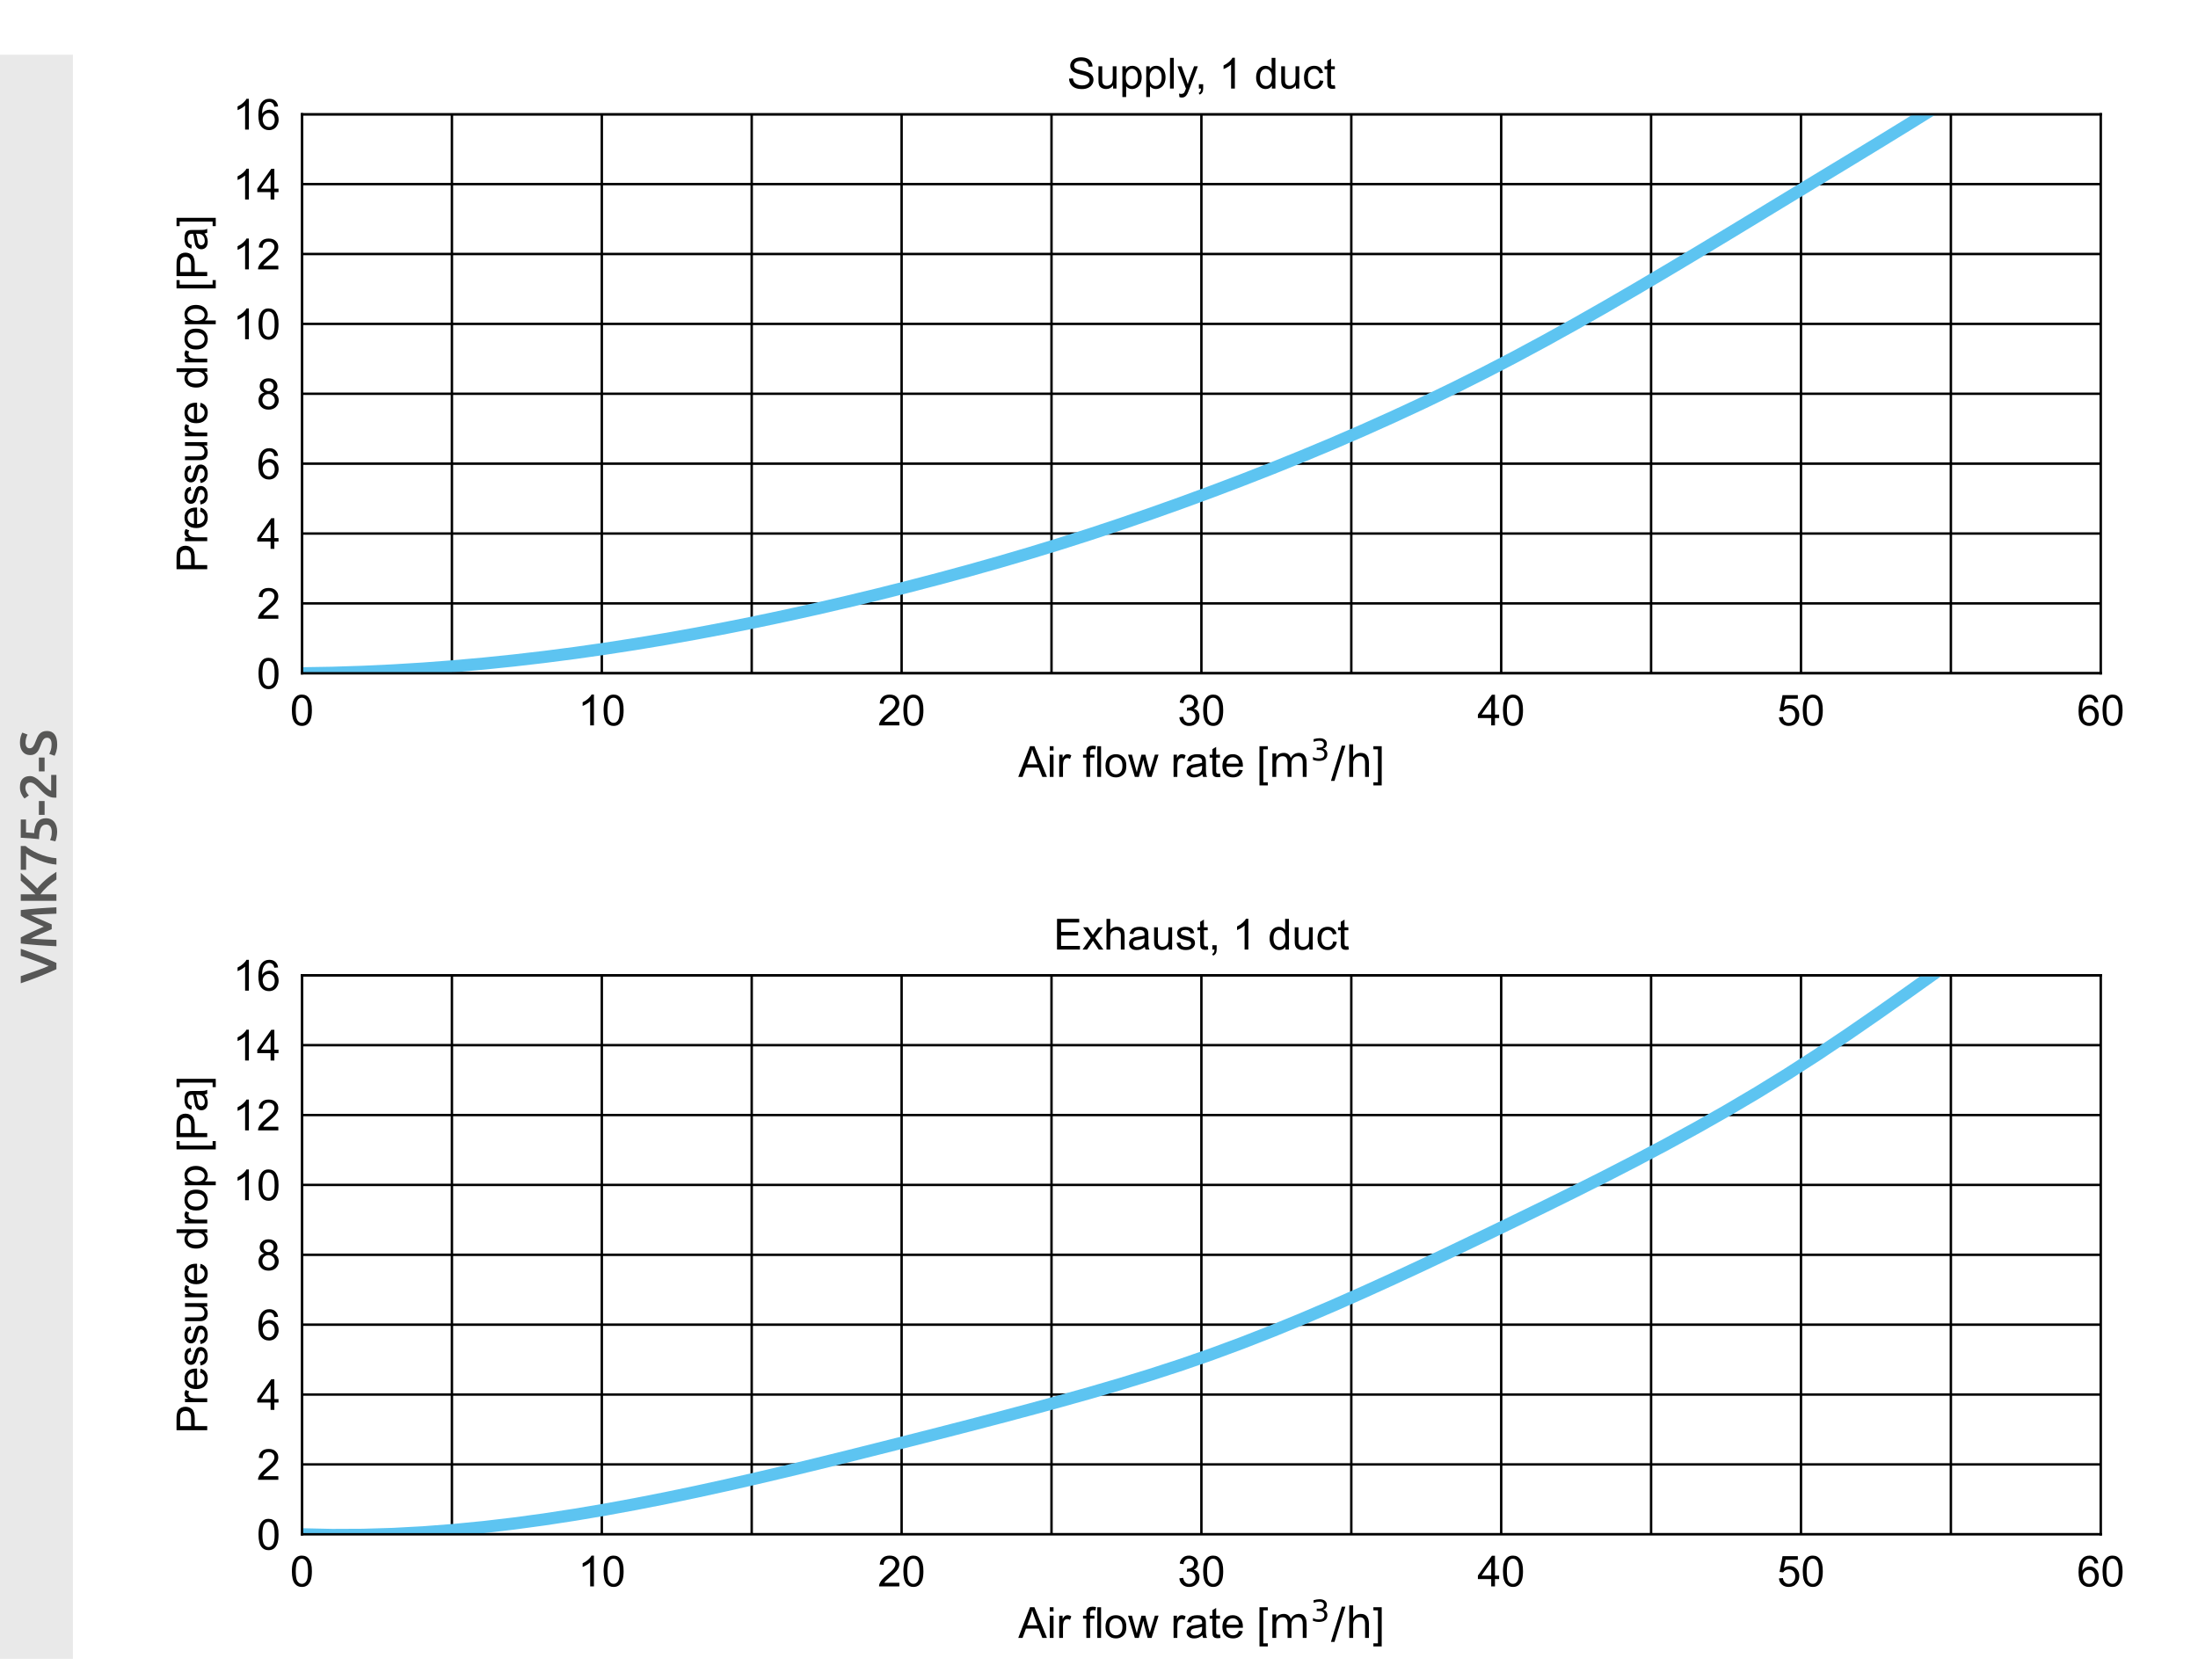 <?xml version="1.0" encoding="UTF-8"?><svg id="Layer_1" xmlns="http://www.w3.org/2000/svg" xmlns:xlink="http://www.w3.org/1999/xlink" viewBox="0 0 256.322 195.949"><defs><clipPath id="clippath"><rect x="35.221" y="13.326" width="209.764" height="65.197" style="fill:none; stroke-width:0px;"/></clipPath><clipPath id="clippath-1"><rect x="15.378" y="1.988" width="240.944" height="93.543" style="fill:none; stroke-width:0px;"/></clipPath><clipPath id="clippath-2"><rect x="35.221" y="13.326" width="209.764" height="65.197" style="fill:none; stroke-width:0px;"/></clipPath><clipPath id="clippath-3"><rect x="15.378" y="1.988" width="240.944" height="93.543" style="fill:none; stroke-width:0px;"/></clipPath><clipPath id="clippath-4"><rect x="35.221" y="13.326" width="209.764" height="65.197" style="fill:none; stroke-width:0px;"/></clipPath><clipPath id="clippath-5"><rect x="15.378" y="1.988" width="240.944" height="93.543" style="fill:none; stroke-width:0px;"/></clipPath><clipPath id="clippath-6"><rect x="35.221" y="13.326" width="209.764" height="65.197" style="fill:none; stroke-width:0px;"/></clipPath><clipPath id="clippath-7"><rect x="15.378" y="1.988" width="240.944" height="93.543" style="fill:none; stroke-width:0px;"/></clipPath><clipPath id="clippath-8"><rect x="35.221" y="13.326" width="209.764" height="65.197" style="fill:none; stroke-width:0px;"/></clipPath><clipPath id="clippath-9"><rect x="15.378" y="1.988" width="240.944" height="93.543" style="fill:none; stroke-width:0px;"/></clipPath><clipPath id="clippath-10"><rect x="35.221" y="13.326" width="209.764" height="65.197" style="fill:none; stroke-width:0px;"/></clipPath><clipPath id="clippath-11"><rect x="15.378" y="1.988" width="240.944" height="93.543" style="fill:none; stroke-width:0px;"/></clipPath><clipPath id="clippath-12"><rect x="35.221" y="13.326" width="209.764" height="65.197" style="fill:none; stroke-width:0px;"/></clipPath><clipPath id="clippath-13"><rect x="15.378" y="1.988" width="240.944" height="93.543" style="fill:none; stroke-width:0px;"/></clipPath><clipPath id="clippath-14"><rect x="35.221" y="13.326" width="209.764" height="65.197" style="fill:none; stroke-width:0px;"/></clipPath><clipPath id="clippath-15"><rect x="15.378" y="1.988" width="240.944" height="93.543" style="fill:none; stroke-width:0px;"/></clipPath><clipPath id="clippath-16"><rect x="15.378" y="1.988" width="240.944" height="93.543" style="fill:none; stroke-width:0px;"/></clipPath><clipPath id="clippath-17"><rect x="15.378" y="1.988" width="240.944" height="93.543" style="fill:none; stroke-width:0px;"/></clipPath><clipPath id="clippath-18"><rect x="15.378" y="1.988" width="240.944" height="93.543" style="fill:none; stroke-width:0px;"/></clipPath><clipPath id="clippath-19"><rect x="15.378" y="1.988" width="240.944" height="93.543" style="fill:none; stroke-width:0px;"/></clipPath><clipPath id="clippath-20"><rect x="35.221" y="13.326" width="209.764" height="65.197" style="fill:none; stroke-width:0px;"/></clipPath><clipPath id="clippath-21"><rect x="15.378" y="1.988" width="240.944" height="93.543" style="fill:none; stroke-width:0px;"/></clipPath><clipPath id="clippath-22"><rect x="35.221" y="13.326" width="209.764" height="65.197" style="fill:none; stroke-width:0px;"/></clipPath><clipPath id="clippath-23"><rect x="15.378" y="1.988" width="240.944" height="93.543" style="fill:none; stroke-width:0px;"/></clipPath><clipPath id="clippath-24"><rect x="35.221" y="13.326" width="209.764" height="65.197" style="fill:none; stroke-width:0px;"/></clipPath><clipPath id="clippath-25"><rect x="35.221" y="13.326" width="209.764" height="65.197" style="fill:none; stroke-width:0px;"/></clipPath><clipPath id="clippath-26"><rect x="15.378" y="1.988" width="240.944" height="93.543" style="fill:none; stroke-width:0px;"/></clipPath><clipPath id="clippath-27"><rect x="35.221" y="13.326" width="209.764" height="65.197" style="fill:none; stroke-width:0px;"/></clipPath><clipPath id="clippath-28"><rect x="15.378" y="1.988" width="240.944" height="93.543" style="fill:none; stroke-width:0px;"/></clipPath><clipPath id="clippath-29"><rect x="35.221" y="13.326" width="209.764" height="65.197" style="fill:none; stroke-width:0px;"/></clipPath><clipPath id="clippath-30"><rect x="15.378" y="1.988" width="240.944" height="93.543" style="fill:none; stroke-width:0px;"/></clipPath><clipPath id="clippath-31"><rect x="35.221" y="13.326" width="209.764" height="65.197" style="fill:none; stroke-width:0px;"/></clipPath><clipPath id="clippath-32"><rect x="15.378" y="1.988" width="240.944" height="93.543" style="fill:none; stroke-width:0px;"/></clipPath><clipPath id="clippath-33"><rect x="35.221" y="13.326" width="209.764" height="65.197" style="fill:none; stroke-width:0px;"/></clipPath><clipPath id="clippath-34"><rect x="15.378" y="1.988" width="240.944" height="93.543" style="fill:none; stroke-width:0px;"/></clipPath><clipPath id="clippath-35"><rect x="35.221" y="13.326" width="209.764" height="65.197" style="fill:none; stroke-width:0px;"/></clipPath><clipPath id="clippath-36"><rect x="15.378" y="1.988" width="240.944" height="93.543" style="fill:none; stroke-width:0px;"/></clipPath><clipPath id="clippath-37"><rect x="15.378" y="1.988" width="240.944" height="93.543" style="fill:none; stroke-width:0px;"/></clipPath><clipPath id="clippath-38"><rect x="35.221" y="13.326" width="209.764" height="65.197" style="fill:none; stroke-width:0px;"/></clipPath><clipPath id="clippath-39"><rect x="15.378" y="1.988" width="240.944" height="93.543" style="fill:none; stroke-width:0px;"/></clipPath><clipPath id="clippath-40"><rect x="15.378" y="1.988" width="240.944" height="93.543" style="fill:none; stroke-width:0px;"/></clipPath><clipPath id="clippath-41"><rect x="35.221" y="113.743" width="209.764" height="65.197" style="fill:none; stroke-width:0px;"/></clipPath><clipPath id="clippath-42"><rect x="15.378" y="102.406" width="240.944" height="93.543" style="fill:none; stroke-width:0px;"/></clipPath><clipPath id="clippath-43"><rect x="35.221" y="113.743" width="209.764" height="65.197" style="fill:none; stroke-width:0px;"/></clipPath><clipPath id="clippath-44"><rect x="15.378" y="102.406" width="240.944" height="93.543" style="fill:none; stroke-width:0px;"/></clipPath><clipPath id="clippath-45"><rect x="35.221" y="113.743" width="209.764" height="65.197" style="fill:none; stroke-width:0px;"/></clipPath><clipPath id="clippath-46"><rect x="15.378" y="102.406" width="240.944" height="93.543" style="fill:none; stroke-width:0px;"/></clipPath><clipPath id="clippath-47"><rect x="35.221" y="113.743" width="209.764" height="65.197" style="fill:none; stroke-width:0px;"/></clipPath><clipPath id="clippath-48"><rect x="15.378" y="102.406" width="240.944" height="93.543" style="fill:none; stroke-width:0px;"/></clipPath><clipPath id="clippath-49"><rect x="35.221" y="113.743" width="209.764" height="65.197" style="fill:none; stroke-width:0px;"/></clipPath><clipPath id="clippath-50"><rect x="15.378" y="102.406" width="240.944" height="93.543" style="fill:none; stroke-width:0px;"/></clipPath><clipPath id="clippath-51"><rect x="35.221" y="113.743" width="209.764" height="65.197" style="fill:none; stroke-width:0px;"/></clipPath><clipPath id="clippath-52"><rect x="15.378" y="102.406" width="240.944" height="93.543" style="fill:none; stroke-width:0px;"/></clipPath><clipPath id="clippath-53"><rect x="35.221" y="113.743" width="209.764" height="65.197" style="fill:none; stroke-width:0px;"/></clipPath><clipPath id="clippath-54"><rect x="15.378" y="102.406" width="240.944" height="93.543" style="fill:none; stroke-width:0px;"/></clipPath><clipPath id="clippath-55"><rect x="35.221" y="113.743" width="209.764" height="65.197" style="fill:none; stroke-width:0px;"/></clipPath><clipPath id="clippath-56"><rect x="15.378" y="102.406" width="240.944" height="93.543" style="fill:none; stroke-width:0px;"/></clipPath><clipPath id="clippath-57"><rect x="15.378" y="102.406" width="240.944" height="93.543" style="fill:none; stroke-width:0px;"/></clipPath><clipPath id="clippath-58"><rect x="15.378" y="102.406" width="240.944" height="93.543" style="fill:none; stroke-width:0px;"/></clipPath><clipPath id="clippath-59"><rect x="15.378" y="102.406" width="240.944" height="93.543" style="fill:none; stroke-width:0px;"/></clipPath><clipPath id="clippath-60"><rect x="15.378" y="102.406" width="240.944" height="93.543" style="fill:none; stroke-width:0px;"/></clipPath><clipPath id="clippath-61"><rect x="35.221" y="113.743" width="209.764" height="65.197" style="fill:none; stroke-width:0px;"/></clipPath><clipPath id="clippath-62"><rect x="15.378" y="102.406" width="240.944" height="93.543" style="fill:none; stroke-width:0px;"/></clipPath><clipPath id="clippath-63"><rect x="35.221" y="113.743" width="209.764" height="65.197" style="fill:none; stroke-width:0px;"/></clipPath><clipPath id="clippath-64"><rect x="15.378" y="102.406" width="240.944" height="93.543" style="fill:none; stroke-width:0px;"/></clipPath><clipPath id="clippath-65"><rect x="35.221" y="113.743" width="209.764" height="65.197" style="fill:none; stroke-width:0px;"/></clipPath><clipPath id="clippath-66"><rect x="35.221" y="113.743" width="209.764" height="65.197" style="fill:none; stroke-width:0px;"/></clipPath><clipPath id="clippath-67"><rect x="15.378" y="102.406" width="240.944" height="93.543" style="fill:none; stroke-width:0px;"/></clipPath><clipPath id="clippath-68"><rect x="35.221" y="113.743" width="209.764" height="65.197" style="fill:none; stroke-width:0px;"/></clipPath><clipPath id="clippath-69"><rect x="15.378" y="102.406" width="240.944" height="93.543" style="fill:none; stroke-width:0px;"/></clipPath><clipPath id="clippath-70"><rect x="35.221" y="113.743" width="209.764" height="65.197" style="fill:none; stroke-width:0px;"/></clipPath><clipPath id="clippath-71"><rect x="15.378" y="102.406" width="240.944" height="93.543" style="fill:none; stroke-width:0px;"/></clipPath><clipPath id="clippath-72"><rect x="35.221" y="113.743" width="209.764" height="65.197" style="fill:none; stroke-width:0px;"/></clipPath><clipPath id="clippath-73"><rect x="15.378" y="102.406" width="240.944" height="93.543" style="fill:none; stroke-width:0px;"/></clipPath><clipPath id="clippath-74"><rect x="35.221" y="113.743" width="209.764" height="65.197" style="fill:none; stroke-width:0px;"/></clipPath><clipPath id="clippath-75"><rect x="15.378" y="102.406" width="240.944" height="93.543" style="fill:none; stroke-width:0px;"/></clipPath><clipPath id="clippath-76"><rect x="35.221" y="113.743" width="209.764" height="65.197" style="fill:none; stroke-width:0px;"/></clipPath><clipPath id="clippath-77"><rect x="15.378" y="102.406" width="240.944" height="93.543" style="fill:none; stroke-width:0px;"/></clipPath><clipPath id="clippath-78"><rect x="15.378" y="102.406" width="240.944" height="93.543" style="fill:none; stroke-width:0px;"/></clipPath><clipPath id="clippath-79"><rect x="35.221" y="113.743" width="209.764" height="65.197" style="fill:none; stroke-width:0px;"/></clipPath><clipPath id="clippath-80"><rect x="15.378" y="102.406" width="240.944" height="93.543" style="fill:none; stroke-width:0px;"/></clipPath></defs><rect y="6.381" width="8.504" height="187.087" style="fill:#e9e9e9; stroke-width:0px;"/><path d="M6.579,113.034c-.647.3-1.326.589-2.033.867-.709.278-1.416.537-2.125.777v-.834c.281-.097.566-.194.859-.295.291-.1.578-.2.86-.301.282-.1.556-.2.819-.301.264-.1.506-.198.726-.295-.22-.092-.461-.188-.724-.288-.262-.101-.534-.202-.818-.304-.283-.103-.572-.204-.863-.304-.293-.101-.578-.197-.859-.289v-.811c.709.245,1.416.506,2.125.783.707.277,1.386.565,2.033.867v.726Z" style="fill:#575756; stroke-width:0px;"/><path d="M2.421,109.335c.152-.088.339-.186.559-.294.221-.107.451-.218.693-.33.242-.111.488-.223.738-.333.25-.109.48-.211.692-.303-.212-.092-.442-.192-.692-.3-.25-.108-.496-.218-.738-.33s-.473-.222-.693-.33c-.22-.108-.406-.206-.559-.294v-.682c.305-.036.628-.071.97-.104s.692-.062,1.05-.089c.358-.026.719-.051,1.08-.073.362-.022.715-.042,1.059-.058v.744c-.483.016-.981.035-1.494.058-.512.022-1.008.057-1.487.101.092.045.202.097.33.156.128.061.267.124.417.192.15.067.305.137.465.207.16.069.314.138.465.204.15.065.29.127.42.183.131.056.241.104.334.145v.563c-.093.04-.205.088-.337.145-.132.056-.272.116-.423.183-.15.065-.305.134-.465.204s-.314.139-.462.207c-.147.067-.287.132-.417.191-.131.061-.239.112-.327.156.479.045.976.079,1.487.102.513.021,1.011.041,1.494.058v.744c-.344-.017-.699-.036-1.067-.059s-.733-.047-1.095-.073c-.362-.026-.713-.056-1.053-.088-.341-.033-.654-.067-.943-.104v-.699Z" style="fill:#575756; stroke-width:0px;"/><path d="M6.579,102.57c-.16.104-.328.225-.504.36s-.346.279-.51.429c-.164.15-.32.306-.468.466-.147.159-.276.317-.384.474h1.865v.756H2.421v-.756h1.717c-.133-.132-.273-.271-.424-.414-.149-.144-.301-.287-.455-.429-.154-.143-.303-.277-.447-.405s-.273-.244-.391-.348v-.906c.152.132.311.271.475.42s.329.3.495.456.331.312.495.471.32.313.468.465c.128-.168.277-.339.447-.513s.353-.345.546-.513.396-.329.605-.483c.211-.154.42-.295.627-.423v.894Z" style="fill:#575756; stroke-width:0px;"/><path d="M6.579,100.836c-.303-.024-.623-.078-.959-.162s-.664-.187-.981-.309-.616-.257-.894-.402c-.278-.146-.512-.291-.699-.436v1.914h-.625v-2.777h.553c.148.132.35.275.605.432s.545.304.867.444c.322.14.668.261,1.035.362.368.103.734.165,1.098.189v.744Z" style="fill:#575756; stroke-width:0px;"/><path d="M5.392,96.168c-.132,0-.25.026-.354.078-.104.052-.192.143-.265.272-.071.13-.126.305-.161.522-.037.218-.055.493-.055.825-.384-.044-.749-.078-1.096-.103-.346-.023-.692-.044-1.041-.06v-2.124h.613v1.506c.067.004.145.009.23.015s.173.013.261.019c.089.006.173.013.253.021.079.008.147.017.203.024.032-.592.167-1.029.405-1.312.237-.281.563-.423.976-.423.188,0,.361.032.521.096.16.064.298.162.414.294.115.133.207.299.273.498.065.2.098.435.098.702,0,.108-.008.219-.023.33-.016.112-.035.219-.057.321-.021.102-.045.193-.069.272-.024.08-.046.141-.065.181l-.612-.139c.04-.084.083-.204.129-.362s.069-.352.069-.579c0-.156-.018-.29-.051-.402-.035-.111-.082-.203-.142-.272-.06-.07-.129-.121-.207-.153s-.161-.048-.249-.048Z" style="fill:#575756; stroke-width:0px;"/><path d="M4.535,95.035v-1.614h.666v1.614h-.666Z" style="fill:#575756; stroke-width:0px;"/><path d="M3.501,90.511c.145,0,.285.029.424.09.138.06.271.137.402.23.129.095.256.201.377.321.123.12.242.24.357.36.061.063.132.136.217.216.084.08.168.156.252.228.084.072.164.135.242.187s.143.08.195.084v-1.848h.611v2.646c-.031.004-.07.006-.117.006h-.104c-.192,0-.368-.03-.53-.093-.162-.062-.313-.143-.453-.243-.141-.1-.272-.212-.396-.336s-.246-.248-.365-.372c-.093-.096-.183-.188-.271-.275-.089-.089-.175-.165-.261-.231s-.174-.119-.265-.159c-.09-.04-.183-.06-.278-.06-.209,0-.356.06-.444.18s-.132.267-.132.438c0,.111.016.216.048.312s.069.181.114.255c.043.074.089.14.135.195s.083.098.111.126l-.511.36c-.159-.169-.288-.365-.387-.592-.099-.226-.147-.469-.147-.729,0-.444.105-.771.315-.981s.497-.314.86-.314Z" style="fill:#575756; stroke-width:0px;"/><path d="M4.535,89.965v-1.614h.666v1.614h-.666Z" style="fill:#575756; stroke-width:0px;"/><path d="M6.016,86.821c0-.272-.046-.47-.138-.594s-.223-.187-.391-.187c-.1,0-.186.021-.258.063s-.137.102-.195.18c-.058.078-.111.173-.162.285-.049.112-.099.24-.146.384-.052.144-.109.283-.171.417s-.14.252-.231.354c-.092.102-.201.184-.33.245-.127.062-.281.094-.461.094-.377,0-.672-.13-.886-.391-.214-.26-.321-.613-.321-1.062,0-.26.029-.491.088-.693.058-.202.121-.36.188-.477l.612.233c-.076.137-.135.285-.174.447-.041.162-.061.329-.061.501,0,.204.042.363.126.478.084.113.202.171.354.171.092,0,.17-.02.236-.058s.125-.092.178-.162c.052-.069.1-.151.144-.246.044-.094.086-.196.126-.309.072-.196.145-.371.219-.525.074-.153.162-.283.264-.39.103-.105.223-.187.361-.243.137-.056.305-.084.5-.084.377,0,.668.133.873.399.207.266.309.655.309,1.167,0,.172-.01.329-.032.471-.022.143-.05.269-.081.378-.032.11-.064.205-.1.285-.033.08-.064.145-.092.192l-.619-.223c.061-.107.121-.254.181-.438.06-.185.09-.406.09-.666Z" style="fill:#575756; stroke-width:0px;"/><g style="clip-path:url(#clippath);"><line x1="35.22" y1="78.523" x2="35.22" y2="13.326" style="fill:none; stroke:#000; stroke-linecap:square; stroke-linejoin:round; stroke-width:.283px;"/></g><g style="clip-path:url(#clippath-1);"><path d="M34.49,82.837c0,.587.068.979.206,1.173.137.195.307.292.508.292.202,0,.372-.098.51-.293.137-.195.206-.586.206-1.172,0-.59-.069-.981-.206-1.174-.138-.194-.309-.291-.514-.291-.202,0-.363.086-.484.256-.151.218-.226.621-.226,1.209M34.038,82.837c0-.423.044-.764.13-1.022.087-.258.217-.457.388-.597.172-.14.388-.21.648-.21.193,0,.361.039.506.116.145.078.264.189.358.335.095.145.169.323.223.532.054.209.081.491.081.846,0,.42-.044.759-.13,1.016-.086.258-.215.458-.387.599-.171.14-.388.211-.651.211-.344,0-.615-.124-.812-.371-.236-.298-.354-.783-.354-1.455" style="fill:#000; stroke-width:0px;"/></g><g style="clip-path:url(#clippath-2);"><line x1="70.181" y1="78.523" x2="70.181" y2="13.326" style="fill:none; stroke:#000; stroke-linecap:square; stroke-linejoin:round; stroke-width:.283px;"/></g><g style="clip-path:url(#clippath-3);"><path d="M69.263,84.602h-.439v-2.8c-.106.101-.245.201-.416.302-.172.101-.327.177-.463.228v-.425c.246-.116.461-.256.645-.42.183-.164.314-.324.39-.479h.283v3.594Z" style="fill:#000; stroke-width:0px;"/><path d="M70.841,82.837c0,.587.068.979.206,1.173.137.195.307.292.508.292.202,0,.372-.098.51-.293.137-.195.206-.586.206-1.172,0-.59-.069-.981-.206-1.174-.138-.194-.309-.291-.514-.291-.202,0-.363.086-.484.256-.151.218-.226.621-.226,1.209M70.389,82.837c0-.423.044-.764.13-1.022.087-.258.217-.457.388-.597.172-.14.388-.21.648-.21.193,0,.361.039.506.116.145.078.264.189.358.335.095.145.169.323.223.532.054.209.081.491.081.846,0,.42-.044.759-.13,1.016-.086.258-.215.458-.387.599-.171.14-.388.211-.651.211-.344,0-.615-.124-.812-.371-.236-.298-.354-.783-.354-1.455" style="fill:#000; stroke-width:0px;"/></g><g style="clip-path:url(#clippath-4);"><line x1="105.142" y1="78.523" x2="105.142" y2="13.326" style="fill:none; stroke:#000; stroke-linecap:square; stroke-linejoin:round; stroke-width:.283px;"/></g><g style="clip-path:url(#clippath-5);"><path d="M104.878,84.179v.423h-2.366c-.003-.106.014-.208.051-.306.061-.161.157-.319.289-.476.133-.156.325-.337.576-.542.389-.319.652-.571.788-.758.137-.186.206-.362.206-.529,0-.173-.063-.32-.188-.439-.124-.12-.286-.18-.486-.18-.212,0-.381.064-.508.191-.127.126-.192.302-.193.526l-.452-.046c.031-.337.147-.594.349-.77.202-.177.473-.265.814-.265.343,0,.615.095.815.286.2.19.3.426.3.708,0,.143-.029.284-.088.422-.058.138-.155.284-.291.437-.136.153-.362.363-.678.63-.264.221-.433.371-.508.451-.075.078-.136.157-.185.237h1.755Z" style="fill:#000; stroke-width:0px;"/><path d="M105.802,82.837c0,.587.068.979.206,1.173.137.195.307.292.508.292.202,0,.372-.098.51-.293.137-.195.206-.586.206-1.172,0-.59-.069-.981-.206-1.174-.138-.194-.309-.291-.514-.291-.202,0-.363.086-.484.256-.151.218-.226.621-.226,1.209M105.35,82.837c0-.423.043-.764.13-1.022.087-.258.217-.457.388-.597.172-.14.388-.21.648-.21.193,0,.361.039.506.116.145.078.264.189.358.335.095.145.169.323.223.532.054.209.081.491.081.846,0,.42-.044.759-.13,1.016-.086.258-.215.458-.387.599-.171.14-.388.211-.651.211-.344,0-.615-.124-.812-.371-.236-.298-.354-.783-.354-1.455" style="fill:#000; stroke-width:0px;"/></g><g style="clip-path:url(#clippath-6);"><line x1="140.102" y1="78.523" x2="140.102" y2="13.326" style="fill:none; stroke:#000; stroke-linecap:square; stroke-linejoin:round; stroke-width:.283px;"/></g><g style="clip-path:url(#clippath-7);"><path d="M137.532,83.657l.439-.059c.051.249.137.429.258.539s.269.165.443.165c.207,0,.381-.072.523-.215.143-.144.214-.321.214-.533,0-.202-.066-.368-.197-.499-.132-.131-.3-.196-.503-.196-.083,0-.187.016-.311.048l.05-.386c.029.004.052.006.07.006.187,0,.356-.049.505-.147.15-.098.225-.248.225-.452,0-.161-.054-.294-.164-.4-.109-.106-.249-.159-.422-.159-.17,0-.313.054-.427.161-.114.108-.187.269-.219.483l-.44-.078c.053-.294.175-.522.365-.684.191-.162.428-.243.711-.243.196,0,.375.042.539.126.165.083.291.198.378.343.087.144.131.298.131.461,0,.154-.042.295-.125.422-.083.127-.206.228-.368.303.211.049.376.15.493.304.117.154.176.346.176.578,0,.312-.114.577-.342.794-.228.217-.516.326-.865.326-.314,0-.575-.094-.782-.281-.208-.187-.326-.43-.355-.727" style="fill:#000; stroke-width:0px;"/><path d="M140.762,82.837c0,.587.068.979.206,1.173.137.195.307.292.508.292.202,0,.372-.098.51-.293.137-.195.206-.586.206-1.172,0-.59-.069-.981-.206-1.174-.138-.194-.309-.291-.514-.291-.202,0-.363.086-.484.256-.151.218-.226.621-.226,1.209M140.31,82.837c0-.423.043-.764.13-1.022.087-.258.217-.457.388-.597.172-.14.388-.21.648-.21.193,0,.361.039.506.116.145.078.264.189.358.335.095.145.169.323.223.532.054.209.081.491.081.846,0,.42-.044.759-.13,1.016-.086.258-.215.458-.387.599-.171.14-.388.211-.651.211-.344,0-.615-.124-.812-.371-.236-.298-.354-.783-.354-1.455" style="fill:#000; stroke-width:0px;"/></g><g style="clip-path:url(#clippath-8);"><line x1="175.063" y1="78.523" x2="175.063" y2="13.326" style="fill:none; stroke:#000; stroke-linecap:square; stroke-linejoin:round; stroke-width:.283px;"/></g><path d="M173.899,83.342v-1.613l-1.121,1.613h1.121ZM173.899,84.602v-.857h-1.553v-.403l1.633-2.319h.359v2.319h.484v.403h-.484v.857h-.439Z" style="fill:#000; stroke-width:0px;"/><g style="clip-path:url(#clippath-9);"><path d="M175.723,82.837c0,.587.068.979.206,1.173.137.195.307.292.508.292.202,0,.372-.098.51-.293.137-.195.206-.586.206-1.172,0-.59-.069-.981-.206-1.174-.138-.194-.309-.291-.514-.291-.202,0-.363.086-.484.256-.151.218-.226.621-.226,1.209M175.271,82.837c0-.423.043-.764.13-1.022.087-.258.217-.457.388-.597.172-.14.388-.21.648-.21.193,0,.361.039.506.116.145.078.264.189.358.335.095.145.169.323.223.532.054.209.081.491.081.846,0,.42-.044.759-.13,1.016-.086.258-.215.458-.387.599-.171.14-.388.211-.651.211-.344,0-.615-.124-.812-.371-.236-.298-.354-.783-.354-1.455" style="fill:#000; stroke-width:0px;"/></g><g style="clip-path:url(#clippath-10);"><line x1="210.024" y1="78.523" x2="210.024" y2="13.326" style="fill:none; stroke:#000; stroke-linecap:square; stroke-linejoin:round; stroke-width:.283px;"/></g><g style="clip-path:url(#clippath-11);"><path d="M207.451,83.664l.461-.039c.034.224.114.393.238.507.125.113.275.17.451.17.211,0,.39-.08.537-.24.146-.159.219-.371.219-.635,0-.25-.07-.448-.211-.593-.14-.145-.325-.218-.553-.218-.141,0-.269.033-.383.097-.114.064-.203.148-.268.25l-.413-.054.346-1.838h1.781v.42h-1.429l-.192.962c.214-.15.439-.225.675-.225.313,0,.576.108.791.325.215.217.323.495.323.835,0,.324-.095.604-.283.84-.23.29-.543.434-.94.434-.326,0-.591-.091-.798-.273-.205-.182-.323-.424-.352-.725" style="fill:#000; stroke-width:0px;"/><path d="M210.684,82.837c0,.587.068.979.206,1.173.137.195.307.292.508.292.202,0,.372-.098.51-.293.137-.195.206-.586.206-1.172,0-.59-.069-.981-.206-1.174-.138-.194-.309-.291-.514-.291-.202,0-.363.086-.484.256-.151.218-.226.621-.226,1.209M210.232,82.837c0-.423.043-.764.13-1.022.087-.258.217-.457.388-.597.172-.14.388-.21.648-.21.193,0,.361.039.506.116.145.078.264.189.358.335.095.145.169.323.223.532.054.209.081.491.081.846,0,.42-.044.759-.13,1.016-.086.258-.215.458-.387.599-.171.14-.388.211-.651.211-.344,0-.615-.124-.812-.371-.236-.298-.354-.783-.354-1.455" style="fill:#000; stroke-width:0px;"/></g><g style="clip-path:url(#clippath-12);"><line x1="244.984" y1="78.523" x2="244.984" y2="13.326" style="fill:none; stroke:#000; stroke-linecap:square; stroke-linejoin:round; stroke-width:.283px;"/></g><g style="clip-path:url(#clippath-13);"><path d="M242.897,83.442c0,.151.032.296.096.434.064.138.154.244.27.317.116.072.237.108.364.108.185,0,.345-.074.478-.224.134-.15.201-.354.201-.611,0-.247-.066-.442-.199-.584-.131-.143-.297-.214-.497-.214-.199,0-.367.071-.506.214-.138.142-.207.329-.207.56M244.691,81.899l-.437.034c-.039-.173-.094-.298-.165-.376-.12-.126-.266-.188-.44-.188-.14,0-.263.039-.369.117-.138.101-.247.248-.327.442-.08.194-.121.469-.124.827.105-.161.235-.28.388-.358.153-.079.313-.118.481-.118.293,0,.542.108.748.324.206.215.309.494.309.836,0,.225-.048.434-.145.626-.097.193-.23.341-.399.443-.17.103-.362.154-.577.154-.366,0-.665-.134-.896-.404-.231-.269-.346-.713-.346-1.332,0-.691.127-1.194.383-1.508.223-.274.523-.41.9-.41.282,0,.513.079.693.236.18.158.288.376.323.655" style="fill:#000; stroke-width:0px;"/><path d="M245.644,82.837c0,.587.068.979.206,1.173.137.195.307.292.508.292.202,0,.372-.098.51-.293.137-.195.206-.586.206-1.172,0-.59-.069-.981-.206-1.174-.138-.194-.309-.291-.514-.291-.202,0-.363.086-.484.256-.151.218-.226.621-.226,1.209M245.192,82.837c0-.423.043-.764.13-1.022.087-.258.217-.457.388-.597.172-.14.388-.21.648-.21.193,0,.361.039.506.116.145.078.264.189.358.335.095.145.169.323.223.532.054.209.081.491.081.846,0,.42-.044.759-.13,1.016-.086.258-.215.458-.387.599-.171.14-.388.211-.651.211-.344,0-.615-.124-.812-.371-.236-.298-.354-.783-.354-1.455" style="fill:#000; stroke-width:0px;"/></g><g style="clip-path:url(#clippath-14);"><line x1="52.701" y1="78.523" x2="52.701" y2="13.326" style="fill:none; stroke:#000; stroke-linecap:square; stroke-linejoin:round; stroke-width:.283px;"/><line x1="87.661" y1="78.523" x2="87.661" y2="13.326" style="fill:none; stroke:#000; stroke-linecap:square; stroke-linejoin:round; stroke-width:.283px;"/><line x1="122.622" y1="78.523" x2="122.622" y2="13.326" style="fill:none; stroke:#000; stroke-linecap:square; stroke-linejoin:round; stroke-width:.283px;"/><line x1="157.583" y1="78.523" x2="157.583" y2="13.326" style="fill:none; stroke:#000; stroke-linecap:square; stroke-linejoin:round; stroke-width:.283px;"/><line x1="192.543" y1="78.523" x2="192.543" y2="13.326" style="fill:none; stroke:#000; stroke-linecap:square; stroke-linejoin:round; stroke-width:.283px;"/><line x1="227.504" y1="78.523" x2="227.504" y2="13.326" style="fill:none; stroke:#000; stroke-linecap:square; stroke-linejoin:round; stroke-width:.283px;"/></g><g style="clip-path:url(#clippath-15);"><path d="M119.778,89.137h1.213l-.373-.991c-.114-.301-.199-.548-.254-.742-.046.23-.11.457-.193.683l-.393,1.05ZM118.745,90.607l1.374-3.579h.51l1.465,3.579h-.539l-.418-1.084h-1.496l-.394,1.084h-.502Z" style="fill:#000; stroke-width:0px;"/></g><path d="M122.419,90.607h.44v-2.593h-.44v2.593ZM122.419,87.534h.44v-.505h-.44v.505Z" style="fill:#000; stroke-width:0px;"/><g style="clip-path:url(#clippath-16);"><path d="M123.523,90.607v-2.593h.395v.393c.101-.184.195-.305.28-.363.085-.059.179-.089.282-.089.148,0,.298.048.452.142l-.152.408c-.107-.064-.215-.096-.322-.096-.096,0-.183.029-.259.087-.077.058-.131.138-.164.241-.048.156-.073.327-.073.512v1.358h-.439Z" style="fill:#000; stroke-width:0px;"/><path d="M126.687,90.607v-2.251h-.388v-.342h.388v-.276c0-.174.016-.303.047-.388.042-.114.116-.206.223-.277.106-.07.256-.106.448-.106.124,0,.261.015.41.044l-.066.383c-.091-.016-.177-.024-.259-.024-.133,0-.227.028-.283.085-.055.057-.083.164-.083.32v.239h.506v.342h-.506v2.251h-.437Z" style="fill:#000; stroke-width:0px;"/></g><rect x="127.961" y="87.029" width=".44" height="3.578" style="fill:#000; stroke-width:0px;"/><g style="clip-path:url(#clippath-17);"><path d="M129.371,89.311c0,.332.072.58.217.745.145.165.327.248.547.248.218,0,.399-.083.544-.248.145-.167.217-.42.217-.76,0-.321-.073-.564-.218-.729-.146-.165-.327-.247-.543-.247-.22,0-.402.082-.547.246s-.217.413-.217.745M128.919,89.311c0-.48.133-.836.4-1.067.223-.192.495-.288.816-.288.356,0,.647.116.873.35.227.234.34.556.34.968,0,.334-.05.596-.15.788-.1.191-.246.339-.438.445-.191.106-.399.159-.625.159-.363,0-.657-.117-.881-.35-.223-.232-.335-.568-.335-1.005" style="fill:#000; stroke-width:0px;"/><path d="M132.341,90.607l-.793-2.593h.454l.412,1.497.154.556c.007-.027.052-.206.135-.534l.412-1.519h.452l.388,1.504.13.496.148-.501.445-1.499h.427l-.811,2.593h-.456l-.413-1.553-.1-.442-.525,1.995h-.459Z" style="fill:#000; stroke-width:0px;"/><path d="M136.858,90.607v-2.593h.395v.393c.101-.184.195-.305.28-.363.085-.059.179-.089.282-.089.148,0,.298.048.452.142l-.152.408c-.107-.064-.215-.096-.322-.096-.096,0-.183.029-.259.087-.077.058-.131.138-.164.241-.048.156-.073.327-.073.512v1.358h-.439Z" style="fill:#000; stroke-width:0px;"/><path d="M140.183,89.306c-.16.065-.399.121-.718.166-.18.026-.308.056-.383.089-.075.032-.133.079-.174.142-.04.062-.061.132-.061.208,0,.118.045.215.133.293.089.079.219.118.39.118.169,0,.32-.037.452-.111.131-.074.228-.176.29-.304.048-.1.071-.246.071-.439v-.162ZM140.22,90.288c-.163.138-.32.236-.47.293-.151.057-.312.085-.485.085-.285,0-.504-.069-.657-.209-.153-.139-.229-.316-.229-.533,0-.127.029-.243.086-.348.058-.105.134-.189.228-.253.093-.063.199-.111.316-.144.086-.023.216-.045.391-.066.354-.042.616-.092.783-.151.002-.06.003-.098.003-.115,0-.179-.042-.305-.125-.379-.112-.099-.279-.148-.5-.148-.207,0-.36.036-.458.109-.099.072-.172.2-.219.384l-.43-.059c.039-.183.104-.332.193-.445.09-.113.219-.2.389-.261.169-.061.365-.092.588-.092.221,0,.401.026.539.078s.24.118.305.197c.066.079.111.178.137.299.015.075.022.21.022.405v.586c0,.409.009.667.028.776.019.107.056.211.112.311h-.46c-.045-.092-.074-.198-.087-.32" style="fill:#000; stroke-width:0px;"/><path d="M142.268,90.214l.063.388c-.123.026-.234.039-.332.039-.159,0-.283-.025-.371-.075-.087-.051-.149-.117-.185-.2-.036-.082-.054-.255-.054-.518v-1.492h-.322v-.342h.322v-.642l.437-.263v.905h.442v.342h-.442v1.516c0,.125.008.206.023.242.016.035.041.064.076.085.035.021.085.032.15.032.049,0,.113-.006.193-.017" style="fill:#000; stroke-width:0px;"/><path d="M143.03,89.062h1.448c-.02-.218-.075-.382-.166-.491-.14-.169-.322-.254-.544-.254-.203,0-.372.068-.51.203-.137.135-.213.315-.228.542M144.473,89.772l.454.056c-.071.265-.204.471-.398.618-.193.147-.441.22-.742.22-.379,0-.68-.117-.902-.35-.223-.234-.334-.562-.334-.983,0-.437.112-.775.337-1.016.225-.241.516-.361.874-.361.347,0,.63.118.85.353.22.236.33.568.33.997,0,.026-.001.065-.003.117h-1.933c.016.285.096.503.241.654.145.151.326.227.542.227.161,0,.299-.042.413-.127.114-.084.204-.22.271-.405" style="fill:#000; stroke-width:0px;"/></g><polygon points="146.877 87.028 146.877 91.602 147.846 91.602 147.846 91.236 147.316 91.236 147.316 87.391 147.846 87.391 147.846 87.028 146.877 87.028" style="fill:#000; stroke-width:0px;"/><g style="clip-path:url(#clippath-18);"><path d="M150.527,88.398c.112-.202.247-.351.403-.447.156-.096.34-.144.552-.144.285,0,.504.1.659.3.155.199.232.482.232.85v1.65h-.451v-1.636c0-.262-.047-.456-.14-.582-.093-.127-.234-.191-.425-.191-.232,0-.416.077-.552.232-.135.154-.202.365-.202.632v1.545h-.452v-1.636c0-.263-.046-.458-.139-.584-.093-.126-.236-.189-.43-.189-.229,0-.412.078-.547.233-.135.155-.203.365-.203.631v1.545h-.451v-2.734h.451v.425c.103-.168.226-.291.369-.371.143-.08.313-.12.51-.12.199,0,.368.051.507.152.139.1.242.247.309.439" style="fill:#000; stroke-width:0px;"/><path d="M154.266,87.317c.165.035.294.109.387.221.093.111.139.249.139.413,0,.252-.086.447-.26.585-.173.138-.419.207-.738.207-.107,0-.217-.011-.33-.032-.114-.021-.231-.053-.351-.095v-.333c.095.056.2.098.314.126.114.029.233.043.357.043.216,0,.381-.043.495-.128.113-.086.17-.21.17-.373,0-.15-.053-.268-.158-.352-.106-.085-.252-.128-.44-.128h-.298v-.284h.312c.169,0,.299-.034.389-.101.09-.068.135-.166.135-.293,0-.131-.046-.232-.139-.302s-.226-.105-.399-.105c-.095,0-.196.01-.305.031-.108.02-.227.052-.357.095v-.307c.131-.037.254-.064.369-.082.114-.019.222-.028.324-.028.262,0,.469.06.621.179.153.119.229.28.229.482,0,.142-.04.261-.121.359-.081.097-.196.164-.345.202" style="fill:#000; stroke-width:0px;"/></g><polygon points="156.479 86.962 156.894 86.962 155.624 91.071 155.209 91.071 156.479 86.962" style="fill:#000; stroke-width:0px;"/><g style="clip-path:url(#clippath-19);"><path d="M159.638,88.956v1.651h-.449v-1.636c0-.259-.051-.452-.152-.581-.101-.128-.252-.193-.454-.193-.242,0-.434.078-.574.232-.14.155-.21.365-.21.632v1.546h-.452v-3.799h.452v1.489c.108-.164.234-.287.38-.368.145-.082.314-.122.504-.122.314,0,.552.097.713.291.161.194.242.48.242.858" style="fill:#000; stroke-width:0px;"/></g><polygon points="160.158 87.028 160.158 87.391 160.688 87.391 160.688 91.236 160.158 91.236 160.158 91.602 161.128 91.602 161.128 87.028 160.158 87.028" style="fill:#000; stroke-width:0px;"/><g style="clip-path:url(#clippath-20);"><line x1="35.22" y1="78.523" x2="244.984" y2="78.523" style="fill:none; stroke:#000; stroke-linecap:square; stroke-linejoin:round; stroke-width:.283px;"/></g><g style="clip-path:url(#clippath-21);"><path d="M30.6,78.547c0,.587.068.979.206,1.173.137.195.307.292.508.292.202,0,.372-.098.51-.293.137-.195.206-.586.206-1.172,0-.59-.069-.981-.206-1.174-.138-.194-.309-.291-.514-.291-.202,0-.363.086-.484.256-.151.218-.226.621-.226,1.209M30.148,78.547c0-.423.043-.764.13-1.022s.217-.457.388-.597c.172-.14.388-.21.648-.21.193,0,.361.039.506.116.145.078.264.189.358.335.095.145.169.323.223.532.054.209.081.491.081.846,0,.42-.044.759-.13,1.016-.086.258-.215.458-.387.599-.171.14-.388.211-.651.211-.344,0-.615-.124-.812-.371-.236-.298-.354-.783-.354-1.455" style="fill:#000; stroke-width:0px;"/></g><g style="clip-path:url(#clippath-22);"><line x1="35.22" y1="70.373" x2="244.984" y2="70.373" style="fill:none; stroke:#000; stroke-linecap:square; stroke-linejoin:round; stroke-width:.283px;"/></g><g style="clip-path:url(#clippath-23);"><path d="M32.457,71.74v.423h-2.366c-.003-.106.014-.208.051-.306.061-.161.157-.319.289-.476.133-.156.325-.337.576-.542.389-.319.652-.571.788-.758.137-.186.206-.362.206-.529,0-.173-.063-.32-.188-.439-.124-.12-.286-.18-.486-.18-.212,0-.381.064-.508.191-.127.126-.192.302-.193.526l-.452-.046c.031-.337.147-.594.349-.77.202-.177.473-.265.814-.265.343,0,.615.095.815.286.2.19.3.426.3.708,0,.143-.029.284-.088.422-.058.138-.155.284-.291.437-.136.153-.362.363-.678.63-.264.221-.433.371-.508.451-.075.078-.137.157-.185.237h1.755Z" style="fill:#000; stroke-width:0px;"/></g><g style="clip-path:url(#clippath-24);"><line x1="35.22" y1="62.224" x2="244.984" y2="62.224" style="fill:none; stroke:#000; stroke-linecap:square; stroke-linejoin:round; stroke-width:.283px;"/></g><path d="M31.556,62.753v-1.613l-1.121,1.613h1.121ZM31.556,64.013v-.857h-1.553v-.403l1.633-2.319h.359v2.319h.484v.403h-.484v.857h-.439Z" style="fill:#000; stroke-width:0px;"/><g style="clip-path:url(#clippath-25);"><line x1="35.22" y1="54.074" x2="244.984" y2="54.074" style="fill:none; stroke:#000; stroke-linecap:square; stroke-linejoin:round; stroke-width:.283px;"/></g><g style="clip-path:url(#clippath-26);"><path d="M30.633,54.704c0,.151.032.296.096.434.064.138.154.244.27.317.116.072.237.108.364.108.185,0,.345-.074.478-.224.134-.15.201-.354.201-.611,0-.247-.066-.442-.199-.584-.131-.143-.297-.214-.497-.214s-.367.071-.506.214c-.138.142-.207.329-.207.56M32.427,53.161l-.437.034c-.039-.173-.094-.298-.165-.376-.12-.126-.266-.188-.44-.188-.14,0-.263.039-.369.117-.138.101-.247.248-.327.442-.08.194-.121.469-.125.827.106-.161.236-.28.389-.358.153-.079.313-.118.481-.118.293,0,.542.108.748.324.206.215.309.494.309.836,0,.225-.048.434-.145.626-.097.193-.23.341-.399.443-.17.103-.362.154-.577.154-.366,0-.665-.134-.896-.404-.231-.269-.346-.713-.346-1.332,0-.691.127-1.194.383-1.508.223-.274.523-.41.9-.41.282,0,.513.079.693.236.18.158.288.376.323.655" style="fill:#000; stroke-width:0px;"/></g><g style="clip-path:url(#clippath-27);"><line x1="35.22" y1="45.924" x2="244.984" y2="45.924" style="fill:none; stroke:#000; stroke-linecap:square; stroke-linejoin:round; stroke-width:.283px;"/></g><g style="clip-path:url(#clippath-28);"><path d="M30.595,46.681c0,.125.03.247.089.364.06.117.148.208.265.272.117.065.243.097.378.097.21,0,.383-.068.52-.203s.205-.307.205-.515c0-.212-.07-.387-.211-.525-.14-.139-.317-.208-.529-.208-.206,0-.378.068-.514.205-.135.137-.203.308-.203.513M30.737,45.028c0,.169.054.308.163.415.109.108.251.161.425.161.169,0,.308-.053.416-.159.109-.107.163-.238.163-.392,0-.162-.056-.297-.168-.407-.112-.11-.25-.165-.416-.165-.168,0-.307.054-.418.162-.11.107-.165.235-.165.385M30.824,45.773c-.182-.067-.317-.163-.405-.286-.088-.124-.132-.272-.132-.444,0-.261.094-.48.281-.657.187-.177.436-.266.747-.266s.564.091.754.273c.191.181.286.402.286.662,0,.166-.043.311-.131.434-.087.122-.219.217-.396.284.22.071.387.187.501.347.115.159.172.35.172.571,0,.306-.108.563-.325.771-.216.208-.5.313-.854.313s-.638-.105-.854-.314c-.217-.209-.325-.47-.325-.783,0-.232.059-.427.177-.584.118-.157.286-.264.504-.321" style="fill:#000; stroke-width:0px;"/></g><g style="clip-path:url(#clippath-29);"><line x1="35.22" y1="37.775" x2="244.984" y2="37.775" style="fill:none; stroke:#000; stroke-linecap:square; stroke-linejoin:round; stroke-width:.283px;"/></g><g style="clip-path:url(#clippath-30);"><path d="M29.022,39.564h-.439v-2.8c-.106.101-.245.201-.416.302-.172.101-.327.177-.463.228v-.425c.246-.116.461-.256.645-.42.183-.164.314-.324.39-.479h.283v3.594Z" style="fill:#000; stroke-width:0px;"/><path d="M30.6,37.799c0,.587.068.979.206,1.173.137.195.307.292.508.292.202,0,.372-.098.51-.293.137-.195.206-.586.206-1.172,0-.59-.069-.981-.206-1.174-.138-.194-.309-.291-.514-.291-.202,0-.363.086-.484.256-.151.218-.226.621-.226,1.209M30.148,37.799c0-.423.043-.764.13-1.022s.217-.457.388-.597c.172-.14.388-.21.648-.21.193,0,.361.039.506.116.145.078.264.189.358.335.095.145.169.323.223.532.054.209.081.491.081.846,0,.42-.044.759-.13,1.016-.086.258-.215.458-.387.599-.171.14-.388.211-.651.211-.344,0-.615-.124-.812-.371-.236-.298-.354-.783-.354-1.455" style="fill:#000; stroke-width:0px;"/></g><g style="clip-path:url(#clippath-31);"><line x1="35.22" y1="29.625" x2="244.984" y2="29.625" style="fill:none; stroke:#000; stroke-linecap:square; stroke-linejoin:round; stroke-width:.283px;"/></g><g style="clip-path:url(#clippath-32);"><path d="M29.022,31.415h-.439v-2.8c-.106.101-.245.201-.416.302-.172.101-.327.177-.463.228v-.425c.246-.116.461-.256.645-.42.183-.164.314-.324.39-.479h.283v3.594Z" style="fill:#000; stroke-width:0px;"/><path d="M32.457,30.992v.423h-2.366c-.003-.106.014-.208.051-.306.061-.161.157-.319.289-.476.133-.156.325-.337.576-.542.389-.319.652-.571.788-.758.137-.186.206-.362.206-.529,0-.173-.063-.32-.188-.439-.124-.12-.286-.18-.486-.18-.212,0-.381.064-.508.191-.127.126-.192.302-.193.526l-.452-.046c.031-.337.147-.594.349-.77.202-.177.473-.265.814-.265.343,0,.615.095.815.286.2.19.3.426.3.708,0,.143-.029.284-.088.422-.058.138-.155.284-.291.437-.136.153-.362.363-.678.63-.264.221-.433.371-.508.451-.075.078-.137.157-.185.237h1.755Z" style="fill:#000; stroke-width:0px;"/></g><g style="clip-path:url(#clippath-33);"><line x1="35.22" y1="21.475" x2="244.984" y2="21.475" style="fill:none; stroke:#000; stroke-linecap:square; stroke-linejoin:round; stroke-width:.283px;"/></g><g style="clip-path:url(#clippath-34);"><path d="M29.022,23.265h-.439v-2.8c-.106.101-.245.201-.416.302-.172.101-.327.177-.463.228v-.425c.246-.116.461-.256.645-.42.183-.164.314-.324.39-.479h.283v3.594Z" style="fill:#000; stroke-width:0px;"/></g><path d="M31.557,22.005v-1.613l-1.121,1.613h1.121ZM31.557,23.265v-.857h-1.553v-.403l1.633-2.319h.359v2.319h.484v.403h-.484v.857h-.439Z" style="fill:#000; stroke-width:0px;"/><g style="clip-path:url(#clippath-35);"><line x1="35.22" y1="13.326" x2="244.984" y2="13.326" style="fill:none; stroke:#000; stroke-linecap:square; stroke-linejoin:round; stroke-width:.283px;"/></g><g style="clip-path:url(#clippath-36);"><path d="M29.022,15.115h-.439v-2.8c-.106.101-.245.201-.416.302-.172.101-.327.177-.463.228v-.425c.246-.116.461-.256.645-.42.183-.164.314-.324.39-.479h.283v3.594Z" style="fill:#000; stroke-width:0px;"/><path d="M30.634,13.956c0,.151.032.296.096.434.064.138.154.244.27.317.116.072.237.108.364.108.185,0,.345-.074.478-.224.134-.15.201-.354.201-.611,0-.247-.066-.442-.199-.584-.131-.143-.297-.214-.497-.214s-.367.071-.506.214c-.138.142-.207.329-.207.56M32.428,12.413l-.437.034c-.039-.173-.094-.298-.165-.376-.12-.126-.266-.188-.44-.188-.14,0-.263.039-.369.117-.138.101-.247.248-.327.442-.08.194-.121.469-.125.827.106-.161.236-.28.389-.358.153-.079.313-.118.481-.118.293,0,.542.108.748.324.206.215.309.494.309.836,0,.225-.048.434-.145.626-.097.193-.23.341-.399.443-.17.103-.362.154-.577.154-.366,0-.665-.134-.896-.404-.231-.269-.346-.713-.346-1.332,0-.691.127-1.194.383-1.508.223-.274.523-.41.9-.41.282,0,.513.079.693.236.18.158.288.376.323.655" style="fill:#000; stroke-width:0px;"/><path d="M22.289,65.908v-.925c0-.307-.057-.524-.171-.653-.114-.128-.275-.193-.482-.193-.149,0-.277.038-.383.114-.107.076-.178.175-.212.299-.021.08-.032.227-.032.442v.916h1.28ZM24.166,66.381h-3.579v-1.35c0-.238.011-.419.034-.545.029-.175.085-.322.168-.441.081-.119.197-.215.345-.287.148-.073.311-.109.488-.109.304,0,.562.097.773.291.21.193.316.543.316,1.05v.918h1.455v.473Z" style="fill:#000; stroke-width:0px;"/><path d="M24.166,63.107h-2.593v-.395h.393c-.184-.101-.305-.195-.363-.28-.059-.085-.089-.179-.089-.282,0-.148.048-.298.142-.452l.408.152c-.064.107-.096.215-.096.322,0,.096.029.183.087.259.058.077.138.131.241.163.156.049.327.074.512.074h1.358v.439Z" style="fill:#000; stroke-width:0px;"/><path d="M22.621,61.105v-1.448c-.218.02-.382.075-.491.166-.169.14-.254.322-.254.544,0,.203.068.372.203.51.135.137.315.213.542.228M23.331,59.662l.056-.454c.265.071.471.204.618.398.147.194.22.441.22.742,0,.379-.117.68-.35.902-.234.223-.562.334-.983.334-.437,0-.775-.112-1.016-.337-.241-.225-.361-.516-.361-.874,0-.347.118-.63.353-.85.236-.22.568-.33.997-.33.026,0,.065.001.117.003v1.933c.285-.016.503-.096.654-.241.151-.145.227-.326.227-.542,0-.161-.042-.299-.127-.413-.084-.114-.22-.204-.405-.271" style="fill:#000; stroke-width:0px;"/><path d="M23.391,58.832l-.068-.434c.174-.025.307-.093.4-.204.093-.112.139-.268.139-.468,0-.202-.041-.351-.123-.449-.082-.098-.178-.147-.289-.147-.099,0-.177.044-.235.13-.039.06-.088.21-.148.449-.082.322-.153.545-.212.67-.059.124-.141.219-.246.284-.105.064-.221.096-.348.096-.116,0-.222-.027-.321-.079-.099-.053-.181-.126-.246-.217-.05-.068-.092-.161-.127-.279-.036-.118-.053-.245-.053-.38,0-.203.029-.382.088-.535.058-.154.138-.268.238-.341.1-.073.234-.124.401-.151l.059.429c-.134.019-.238.076-.312.17-.075.094-.113.226-.113.397,0,.201.034.345.1.432.067.086.145.129.235.129.057,0,.108-.018.154-.054.047-.035.086-.092.117-.168.016-.044.053-.173.112-.389.083-.31.151-.527.204-.65.053-.122.13-.219.231-.289.1-.07.226-.105.375-.105.147,0,.285.043.415.128.129.085.229.209.3.37.07.161.106.343.106.546,0,.337-.07.594-.21.771-.14.176-.348.289-.623.338" style="fill:#000; stroke-width:0px;"/><path d="M23.391,56.332l-.068-.434c.174-.025.307-.093.4-.204.093-.112.139-.268.139-.468,0-.202-.041-.351-.123-.449-.082-.098-.178-.147-.289-.147-.099,0-.177.044-.235.13-.039.06-.088.21-.148.449-.082.322-.153.545-.212.67-.059.124-.141.219-.246.284-.105.064-.221.096-.348.096-.116,0-.222-.027-.321-.079-.099-.053-.181-.126-.246-.217-.05-.068-.092-.161-.127-.279-.036-.118-.053-.245-.053-.38,0-.203.029-.382.088-.535.058-.154.138-.268.238-.341.1-.073.234-.124.401-.151l.059.429c-.134.019-.238.076-.312.17-.075.094-.113.226-.113.397,0,.201.034.345.1.432.067.086.145.129.235.129.057,0,.108-.018.154-.054.047-.035.086-.092.117-.168.016-.044.053-.173.112-.389.083-.31.151-.527.204-.65.053-.122.13-.219.231-.289.1-.07.226-.105.375-.105.147,0,.285.043.415.128.129.085.229.209.3.37.07.161.106.343.106.546,0,.337-.07.594-.21.771-.14.176-.348.289-.623.338" style="fill:#000; stroke-width:0px;"/><path d="M24.166,51.957h-.381c.293.202.44.476.44.823,0,.153-.03.296-.088.429-.059.132-.132.23-.221.295-.089.064-.198.109-.327.135-.085.018-.222.027-.41.027h-1.606v-.439h1.438c.229,0,.384-.009.464-.027.115-.028.206-.086.272-.176.066-.089.099-.2.099-.332s-.033-.255-.101-.371c-.068-.116-.16-.197-.276-.245-.117-.049-.286-.073-.507-.073h-1.389v-.439h2.593v.393Z" style="fill:#000; stroke-width:0px;"/><path d="M24.166,50.88h-2.593v-.395h.393c-.184-.101-.305-.195-.363-.28-.059-.085-.089-.179-.089-.282,0-.148.048-.298.142-.452l.408.152c-.064.107-.096.215-.096.322,0,.096.029.183.087.259.058.077.138.131.241.163.156.049.327.074.512.074h1.358v.439Z" style="fill:#000; stroke-width:0px;"/><path d="M22.621,48.878v-1.448c-.218.02-.382.075-.491.166-.169.14-.254.322-.254.544,0,.203.068.372.203.51.135.137.315.213.542.228M23.331,47.435l.056-.454c.265.071.471.204.618.398.147.194.22.441.22.742,0,.379-.117.68-.35.902-.234.223-.562.334-.983.334-.437,0-.775-.112-1.016-.337-.241-.225-.361-.516-.361-.874,0-.347.118-.63.353-.85.236-.22.568-.33.997-.33.026,0,.065.001.117.003v1.933c.285-.016.503-.096.654-.241.151-.145.227-.326.227-.542,0-.161-.042-.299-.127-.413-.084-.114-.22-.204-.405-.271" style="fill:#000; stroke-width:0px;"/><path d="M22.872,44.747c.332,0,.58-.07.745-.209.164-.14.246-.306.246-.496,0-.193-.079-.356-.235-.489-.158-.135-.397-.202-.719-.202-.355,0-.616.068-.781.205-.166.137-.249.305-.249.505,0,.195.079.359.239.49.159.131.411.196.754.196M24.166,43.358h-.327c.257.165.386.406.386.725,0,.207-.057.397-.171.57-.115.174-.274.308-.478.403-.204.095-.439.143-.704.143-.259,0-.493-.043-.704-.129-.211-.087-.373-.216-.485-.389-.112-.172-.169-.365-.169-.578,0-.157.034-.296.1-.418.065-.122.151-.222.257-.298h-1.284v-.437h3.579v.408Z" style="fill:#000; stroke-width:0px;"/><path d="M24.166,42.264h-2.593v-.395h.393c-.184-.101-.305-.195-.363-.28-.059-.085-.089-.179-.089-.282,0-.148.048-.298.142-.452l.408.152c-.064.107-.096.215-.096.322,0,.096.029.183.087.259.058.077.138.131.241.163.156.049.327.074.512.074h1.358v.439Z" style="fill:#000; stroke-width:0px;"/><path d="M22.87,40.306c.332,0,.58-.072.745-.217.165-.145.248-.327.248-.547,0-.218-.083-.399-.248-.544-.167-.145-.42-.217-.76-.217-.321,0-.564.073-.729.218-.165.146-.247.327-.247.543,0,.22.082.402.246.547.165.145.413.217.745.217M22.87,40.758c-.48,0-.836-.133-1.067-.4-.192-.223-.288-.495-.288-.816,0-.356.116-.647.35-.873.234-.227.556-.34.968-.34.334,0,.596.05.788.15.191.1.339.246.445.438.106.191.159.399.159.625,0,.363-.117.657-.35.881-.232.223-.568.335-1.005.335" style="fill:#000; stroke-width:0px;"/><path d="M22.883,37.416c.334,0,.581-.067.74-.202s.239-.299.239-.491c0-.196-.082-.363-.248-.502-.165-.139-.421-.209-.768-.209-.33,0-.577.068-.741.204-.164.136-.247.299-.247.487s.088.353.263.498c.175.144.429.215.762.215M25.16,37.814h-3.587v-.4h.337c-.132-.095-.23-.202-.296-.32-.066-.119-.099-.263-.099-.432,0-.222.057-.417.171-.586.114-.17.275-.297.483-.383.207-.087.434-.13.682-.13.265,0,.504.048.716.143.213.095.375.233.488.415.113.181.17.372.17.573,0,.146-.031.278-.093.394-.062.116-.14.212-.234.287h1.262v.439Z" style="fill:#000; stroke-width:0px;"/></g><polygon points="24.795 32.665 24.795 33.195 20.95 33.195 20.95 32.665 20.587 32.665 20.587 33.634 25.16 33.634 25.16 32.665 24.795 32.665" style="fill:#000; stroke-width:0px;"/><g style="clip-path:url(#clippath-37);"><path d="M22.289,31.725v-.925c0-.307-.057-.524-.171-.653-.114-.128-.275-.193-.482-.193-.149,0-.277.038-.383.114-.107.076-.178.175-.212.299-.021.08-.032.227-.032.442v.916h1.28ZM24.166,32.198h-3.579v-1.35c0-.238.011-.419.034-.545.029-.175.085-.322.168-.441.081-.119.197-.215.345-.287.148-.073.311-.109.488-.109.304,0,.562.097.773.291.21.193.316.543.316,1.05v.918h1.455v.473Z" style="fill:#000; stroke-width:0px;"/><path d="M22.864,27.265c.065.16.121.399.166.718.026.18.056.308.089.383.032.075.079.133.142.174.062.04.132.061.208.061.118,0,.215-.045.293-.133.079-.089.118-.219.118-.39,0-.169-.037-.32-.111-.452-.074-.131-.176-.228-.304-.29-.1-.048-.246-.071-.439-.071h-.162ZM23.846,27.228c.138.163.236.32.293.47.057.151.085.312.085.485,0,.285-.069.504-.208.657-.14.153-.317.229-.534.229-.127,0-.243-.029-.348-.086-.105-.058-.189-.134-.253-.228-.063-.093-.111-.199-.144-.316-.023-.086-.045-.216-.066-.391-.042-.354-.092-.616-.151-.783-.06-.002-.098-.003-.115-.003-.179,0-.305.042-.379.125-.099.112-.148.279-.148.5,0,.207.036.36.109.458.072.099.2.172.384.219l-.059.43c-.183-.039-.332-.104-.445-.193-.113-.09-.2-.219-.261-.389-.061-.169-.092-.365-.092-.588,0-.221.026-.401.078-.539.052-.139.118-.24.197-.305.079-.066.178-.111.299-.137.075-.015.21-.022.405-.022h.586c.409,0,.667-.009.776-.028.107-.019.211-.056.311-.112v.459c-.092.046-.198.075-.32.088" style="fill:#000; stroke-width:0px;"/></g><polygon points="20.587 25.404 20.587 26.373 20.951 26.373 20.951 25.844 24.795 25.844 24.795 26.373 25.16 26.373 25.16 25.404 20.587 25.404" style="fill:#000; stroke-width:0px;"/><g style="clip-path:url(#clippath-38);"><polyline points="35.22 78.523 38.755 78.465 42.291 78.352 45.826 78.187 49.361 77.971 52.897 77.704 56.432 77.388 59.967 77.024 63.503 76.613 67.038 76.155 70.573 75.653 74.109 75.108 77.644 74.52 81.179 73.89 84.715 73.221 88.25 72.512 91.786 71.765 95.321 70.982 98.856 70.162 102.392 69.309 105.927 68.421 109.462 67.5 112.998 66.543 116.533 65.547 120.068 64.509 123.604 63.426 127.139 62.297 130.674 61.122 134.21 59.904 137.745 58.645 141.28 57.345 144.816 56.004 148.351 54.621 151.886 53.191 155.423 51.712 158.957 50.181 162.492 48.594 166.028 46.95 169.563 45.244 173.098 43.473 176.634 41.636 180.169 39.733 183.704 37.773 187.24 35.762 190.775 33.709 194.31 31.622 197.846 29.507 201.381 27.374 204.917 25.23 208.452 23.082 211.987 20.937 215.523 18.795 219.058 16.643 222.593 14.472 226.129 12.272 229.664 10.031 233.199 7.739 236.735 5.385 240.27 2.959 243.048 .988" style="fill:none; stroke:#5dc4f1; stroke-linecap:square; stroke-linejoin:round; stroke-width:1.417px;"/></g><line x1="35.22" y1="78.523" x2="35.22" y2="13.326" style="fill:none; stroke:#000; stroke-linecap:square; stroke-width:.283px;"/><line x1="244.984" y1="78.523" x2="244.984" y2="13.326" style="fill:none; stroke:#000; stroke-linecap:square; stroke-width:.283px;"/><line x1="35.22" y1="78.523" x2="244.984" y2="78.523" style="fill:none; stroke:#000; stroke-linecap:square; stroke-width:.283px;"/><line x1="35.22" y1="13.326" x2="244.984" y2="13.326" style="fill:none; stroke:#000; stroke-linecap:square; stroke-width:.283px;"/><g style="clip-path:url(#clippath-39);"><path d="M124.669,9.176l.446-.039c.021.179.071.326.148.441.077.114.197.207.36.278.163.071.346.106.55.106.18,0,.339-.027.478-.08.139-.054.241-.128.309-.221.067-.094.101-.196.101-.307,0-.112-.032-.21-.097-.294-.066-.083-.173-.154-.322-.211-.097-.038-.309-.096-.638-.175-.328-.079-.559-.153-.69-.223-.172-.09-.299-.2-.383-.333s-.125-.281-.125-.446c0-.181.051-.349.153-.506.102-.157.252-.277.449-.358.197-.081.416-.122.657-.122.265,0,.499.043.702.128.203.086.359.211.468.378.108.165.167.353.175.563l-.454.034c-.024-.226-.107-.397-.248-.512-.141-.116-.348-.174-.623-.174-.287,0-.496.053-.627.158-.131.105-.196.231-.196.379,0,.129.046.235.139.318.091.083.329.168.714.255.385.087.649.163.792.228.209.096.362.218.461.365.1.147.149.317.149.509,0,.191-.054.37-.163.539-.109.168-.265.299-.47.393-.204.093-.434.14-.689.14-.324,0-.596-.047-.815-.141-.219-.095-.39-.237-.515-.426-.124-.19-.19-.405-.196-.644" style="fill:#000; stroke-width:0px;"/><path d="M129.808,10.326v-.381c-.202.293-.476.44-.823.44-.153,0-.296-.03-.429-.088-.132-.059-.23-.132-.295-.221-.064-.089-.109-.198-.135-.327-.018-.085-.027-.222-.027-.41v-1.606h.439v1.438c0,.229.009.384.027.464.028.115.086.206.176.272.089.066.2.099.332.099s.255-.033.371-.101c.116-.068.197-.16.245-.276.049-.117.073-.286.073-.507v-1.389h.439v2.593h-.393Z" style="fill:#000; stroke-width:0px;"/><path d="M131.287,9.044c0,.334.067.581.202.74s.299.239.491.239c.196,0,.363-.082.502-.248.139-.165.209-.421.209-.768,0-.33-.068-.577-.204-.741-.136-.165-.299-.247-.487-.247s-.353.088-.498.263c-.143.175-.215.429-.215.762M130.889,11.32v-3.587h.4v.337c.095-.132.202-.23.32-.296.119-.066.263-.099.432-.099.222,0,.417.057.586.171.17.114.297.275.383.483.087.207.13.434.13.682,0,.265-.048.504-.143.716-.095.213-.233.375-.415.488-.181.113-.372.17-.573.17-.146,0-.278-.031-.394-.093-.116-.062-.212-.14-.287-.235v1.263h-.439Z" style="fill:#000; stroke-width:0px;"/><path d="M134.068,9.044c0,.334.067.581.202.74s.299.239.491.239c.196,0,.363-.082.502-.248.139-.165.209-.421.209-.768,0-.33-.068-.577-.204-.741-.136-.165-.299-.247-.487-.247s-.353.088-.498.263c-.143.175-.215.429-.215.762M133.67,11.32v-3.587h.4v.337c.095-.132.202-.23.32-.296.119-.066.263-.099.432-.099.222,0,.417.057.586.171.17.114.297.275.383.483.087.207.13.434.13.682,0,.265-.048.504-.143.716-.095.213-.233.375-.415.488-.181.113-.372.17-.573.17-.146,0-.278-.031-.394-.093-.116-.062-.212-.14-.287-.235v1.263h-.439Z" style="fill:#000; stroke-width:0px;"/></g><rect x="136.441" y="6.747" width=".44" height="3.579" style="fill:#000; stroke-width:0px;"/><g style="clip-path:url(#clippath-40);"><path d="M137.542,11.324l-.049-.412c.096.026.18.039.251.039.098,0,.176-.017.235-.05.059-.032.107-.077.144-.136.028-.044.073-.153.135-.327.007-.024.02-.06.039-.108l-.985-2.597h.474l.54,1.501c.069.191.132.391.188.601.05-.202.111-.399.18-.591l.554-1.511h.44l-.987,2.636c-.105.285-.187.481-.246.589-.078.145-.167.251-.268.318-.101.068-.222.102-.362.102-.085,0-.179-.018-.283-.054" style="fill:#000; stroke-width:0px;"/><path d="M139.808,10.326v-.501h.5v.501c0,.184-.033.332-.098.445-.065.114-.168.201-.309.263l-.123-.188c.093-.04.161-.1.205-.179.044-.08.069-.193.074-.341h-.249Z" style="fill:#000; stroke-width:0px;"/><path d="M144.004,10.326h-.439v-2.8c-.106.101-.245.201-.416.302-.172.101-.327.177-.463.228v-.425c.246-.116.461-.256.645-.42.183-.164.314-.324.39-.479h.283v3.594Z" style="fill:#000; stroke-width:0px;"/><path d="M146.934,9.032c0,.332.07.58.209.745.14.164.306.246.496.246.193,0,.356-.079.489-.235.135-.158.202-.397.202-.719,0-.355-.068-.616-.205-.781-.137-.166-.305-.249-.505-.249-.195,0-.359.079-.49.239-.131.159-.196.41-.196.754M148.323,10.326v-.327c-.165.257-.406.386-.725.386-.207,0-.397-.057-.57-.171-.174-.115-.308-.274-.403-.478s-.143-.439-.143-.704c0-.259.043-.493.129-.704.087-.211.216-.373.389-.485.172-.112.365-.169.578-.169.157,0,.296.034.418.1.122.065.222.151.298.257v-1.284h.437v3.579h-.408Z" style="fill:#000; stroke-width:0px;"/><path d="M151.121,10.326v-.381c-.202.293-.476.44-.823.44-.153,0-.296-.03-.429-.088-.132-.059-.23-.132-.295-.221-.064-.089-.109-.198-.135-.327-.018-.085-.027-.222-.027-.41v-1.606h.439v1.438c0,.229.009.384.027.464.028.115.086.206.176.272.089.066.2.099.332.099s.255-.033.371-.101c.116-.068.197-.16.245-.276.049-.117.073-.286.073-.507v-1.389h.439v2.593h-.393Z" style="fill:#000; stroke-width:0px;"/><path d="M153.895,9.376l.432.056c-.047.298-.168.532-.363.7-.195.168-.433.253-.717.253-.354,0-.64-.116-.855-.348-.216-.232-.324-.565-.324-.998,0-.279.047-.524.14-.734.092-.21.233-.368.423-.473.19-.105.396-.158.619-.158.282,0,.512.072.691.215.179.142.294.344.345.606l-.428.066c-.04-.174-.112-.305-.216-.393-.103-.088-.228-.132-.375-.132-.221,0-.401.08-.54.238-.138.159-.207.41-.207.753,0,.348.067.601.2.759.134.158.308.237.523.237.172,0,.316-.053.432-.159.115-.105.189-.268.22-.488" style="fill:#000; stroke-width:0px;"/><path d="M155.662,9.933l.063.388c-.123.026-.234.039-.332.039-.159,0-.283-.025-.371-.075-.087-.051-.149-.117-.185-.2-.036-.082-.054-.255-.054-.518v-1.492h-.322v-.342h.322v-.642l.437-.263v.905h.442v.342h-.442v1.516c0,.125.008.206.023.242.016.035.041.064.076.085.035.021.085.032.15.032.049,0,.113-.006.193-.017" style="fill:#000; stroke-width:0px;"/></g><g style="clip-path:url(#clippath-41);"><line x1="35.22" y1="178.94" x2="35.22" y2="113.743" style="fill:none; stroke:#000; stroke-linecap:square; stroke-linejoin:round; stroke-width:.283px;"/></g><g style="clip-path:url(#clippath-42);"><path d="M34.49,183.254c0,.587.068.979.206,1.173.137.195.307.292.508.292.202,0,.372-.098.51-.293.137-.195.206-.586.206-1.172,0-.59-.069-.981-.206-1.174-.138-.194-.309-.291-.514-.291-.202,0-.363.086-.484.256-.151.218-.226.621-.226,1.209M34.038,183.254c0-.423.044-.764.13-1.022.087-.258.217-.457.388-.597.172-.14.388-.21.648-.21.193,0,.361.039.506.116.145.078.264.189.358.335.095.145.169.323.223.532.054.209.081.491.081.846,0,.42-.044.759-.13,1.016-.086.258-.215.458-.387.599-.171.14-.388.211-.651.211-.344,0-.615-.124-.812-.371-.236-.298-.354-.783-.354-1.455" style="fill:#000; stroke-width:0px;"/></g><g style="clip-path:url(#clippath-43);"><line x1="70.181" y1="178.94" x2="70.181" y2="113.743" style="fill:none; stroke:#000; stroke-linecap:square; stroke-linejoin:round; stroke-width:.283px;"/></g><g style="clip-path:url(#clippath-44);"><path d="M69.263,185.019h-.439v-2.8c-.106.101-.245.201-.416.302-.172.101-.327.177-.463.228v-.425c.246-.116.461-.256.645-.42.183-.164.314-.324.39-.479h.283v3.594Z" style="fill:#000; stroke-width:0px;"/><path d="M70.841,183.254c0,.587.068.979.206,1.173.137.195.307.292.508.292.202,0,.372-.098.51-.293.137-.195.206-.586.206-1.172,0-.59-.069-.981-.206-1.174-.138-.194-.309-.291-.514-.291-.202,0-.363.086-.484.256-.151.218-.226.621-.226,1.209M70.389,183.254c0-.423.044-.764.13-1.022.087-.258.217-.457.388-.597.172-.14.388-.21.648-.21.193,0,.361.039.506.116.145.078.264.189.358.335.095.145.169.323.223.532.054.209.081.491.081.846,0,.42-.044.759-.13,1.016-.086.258-.215.458-.387.599-.171.14-.388.211-.651.211-.344,0-.615-.124-.812-.371-.236-.298-.354-.783-.354-1.455" style="fill:#000; stroke-width:0px;"/></g><g style="clip-path:url(#clippath-45);"><line x1="105.142" y1="178.94" x2="105.142" y2="113.743" style="fill:none; stroke:#000; stroke-linecap:square; stroke-linejoin:round; stroke-width:.283px;"/></g><g style="clip-path:url(#clippath-46);"><path d="M104.878,184.596v.423h-2.366c-.003-.106.014-.208.051-.306.061-.161.157-.319.289-.476.133-.156.325-.337.576-.542.389-.319.652-.571.788-.758.137-.186.206-.362.206-.529,0-.173-.063-.32-.188-.439-.124-.12-.286-.18-.486-.18-.212,0-.381.064-.508.191-.127.126-.192.302-.193.526l-.452-.046c.031-.337.147-.594.349-.77.202-.177.473-.265.814-.265.343,0,.615.095.815.286.2.19.3.426.3.708,0,.143-.029.284-.088.422-.058.138-.155.284-.291.437-.136.153-.362.363-.678.63-.264.221-.433.371-.508.451-.075.078-.136.157-.185.237h1.755Z" style="fill:#000; stroke-width:0px;"/><path d="M105.802,183.254c0,.587.068.979.206,1.173.137.195.307.292.508.292.202,0,.372-.098.51-.293.137-.195.206-.586.206-1.172,0-.59-.069-.981-.206-1.174-.138-.194-.309-.291-.514-.291-.202,0-.363.086-.484.256-.151.218-.226.621-.226,1.209M105.35,183.254c0-.423.043-.764.13-1.022.087-.258.217-.457.388-.597.172-.14.388-.21.648-.21.193,0,.361.039.506.116.145.078.264.189.358.335.095.145.169.323.223.532.054.209.081.491.081.846,0,.42-.044.759-.13,1.016-.086.258-.215.458-.387.599-.171.14-.388.211-.651.211-.344,0-.615-.124-.812-.371-.236-.298-.354-.783-.354-1.455" style="fill:#000; stroke-width:0px;"/></g><g style="clip-path:url(#clippath-47);"><line x1="140.102" y1="178.94" x2="140.102" y2="113.743" style="fill:none; stroke:#000; stroke-linecap:square; stroke-linejoin:round; stroke-width:.283px;"/></g><g style="clip-path:url(#clippath-48);"><path d="M137.532,184.074l.439-.059c.051.249.137.429.258.539s.269.165.443.165c.207,0,.381-.072.523-.215.143-.144.214-.321.214-.533,0-.202-.066-.368-.197-.499-.132-.131-.3-.196-.503-.196-.083,0-.187.016-.311.048l.05-.386c.029.004.052.006.07.006.187,0,.356-.049.505-.147.15-.098.225-.248.225-.452,0-.161-.054-.294-.164-.4-.109-.106-.249-.159-.422-.159-.17,0-.313.054-.427.161-.114.108-.187.269-.219.483l-.44-.078c.053-.294.175-.522.365-.684.191-.162.428-.243.711-.243.196,0,.375.042.539.126.165.083.291.198.378.343.087.144.131.298.131.461,0,.154-.042.295-.125.422-.083.127-.206.228-.368.303.211.049.376.15.493.304.117.154.176.346.176.578,0,.312-.114.577-.342.794-.228.217-.516.326-.865.326-.314,0-.575-.094-.782-.281-.208-.187-.326-.43-.355-.727" style="fill:#000; stroke-width:0px;"/><path d="M140.762,183.254c0,.587.068.979.206,1.173.137.195.307.292.508.292.202,0,.372-.098.51-.293.137-.195.206-.586.206-1.172,0-.59-.069-.981-.206-1.174-.138-.194-.309-.291-.514-.291-.202,0-.363.086-.484.256-.151.218-.226.621-.226,1.209M140.31,183.254c0-.423.043-.764.13-1.022.087-.258.217-.457.388-.597.172-.14.388-.21.648-.21.193,0,.361.039.506.116.145.078.264.189.358.335.095.145.169.323.223.532.054.209.081.491.081.846,0,.42-.044.759-.13,1.016-.086.258-.215.458-.387.599-.171.14-.388.211-.651.211-.344,0-.615-.124-.812-.371-.236-.298-.354-.783-.354-1.455" style="fill:#000; stroke-width:0px;"/></g><g style="clip-path:url(#clippath-49);"><line x1="175.063" y1="178.94" x2="175.063" y2="113.743" style="fill:none; stroke:#000; stroke-linecap:square; stroke-linejoin:round; stroke-width:.283px;"/></g><path d="M173.899,183.759v-1.613l-1.121,1.613h1.121ZM173.899,185.019v-.857h-1.553v-.403l1.633-2.319h.359v2.319h.484v.403h-.484v.857h-.439Z" style="fill:#000; stroke-width:0px;"/><g style="clip-path:url(#clippath-50);"><path d="M175.723,183.254c0,.587.068.979.206,1.173.137.195.307.292.508.292.202,0,.372-.098.51-.293.137-.195.206-.586.206-1.172,0-.59-.069-.981-.206-1.174-.138-.194-.309-.291-.514-.291-.202,0-.363.086-.484.256-.151.218-.226.621-.226,1.209M175.271,183.254c0-.423.043-.764.13-1.022.087-.258.217-.457.388-.597.172-.14.388-.21.648-.21.193,0,.361.039.506.116.145.078.264.189.358.335.095.145.169.323.223.532.054.209.081.491.081.846,0,.42-.044.759-.13,1.016-.086.258-.215.458-.387.599-.171.14-.388.211-.651.211-.344,0-.615-.124-.812-.371-.236-.298-.354-.783-.354-1.455" style="fill:#000; stroke-width:0px;"/></g><g style="clip-path:url(#clippath-51);"><line x1="210.024" y1="178.94" x2="210.024" y2="113.743" style="fill:none; stroke:#000; stroke-linecap:square; stroke-linejoin:round; stroke-width:.283px;"/></g><g style="clip-path:url(#clippath-52);"><path d="M207.451,184.081l.461-.039c.034.224.114.393.238.507.125.113.275.17.451.17.211,0,.39-.08.537-.24.146-.159.219-.371.219-.635,0-.25-.07-.448-.211-.593-.14-.145-.325-.218-.553-.218-.141,0-.269.033-.383.097-.114.064-.203.148-.268.25l-.413-.054.346-1.838h1.781v.42h-1.429l-.192.962c.214-.15.439-.225.675-.225.313,0,.576.108.791.325.215.217.323.495.323.835,0,.324-.095.604-.283.84-.23.29-.543.434-.94.434-.326,0-.591-.091-.798-.273-.205-.182-.323-.424-.352-.725" style="fill:#000; stroke-width:0px;"/><path d="M210.684,183.254c0,.587.068.979.206,1.173.137.195.307.292.508.292.202,0,.372-.098.51-.293.137-.195.206-.586.206-1.172,0-.59-.069-.981-.206-1.174-.138-.194-.309-.291-.514-.291-.202,0-.363.086-.484.256-.151.218-.226.621-.226,1.209M210.232,183.254c0-.423.043-.764.13-1.022.087-.258.217-.457.388-.597.172-.14.388-.21.648-.21.193,0,.361.039.506.116.145.078.264.189.358.335.095.145.169.323.223.532.054.209.081.491.081.846,0,.42-.044.759-.13,1.016-.086.258-.215.458-.387.599-.171.14-.388.211-.651.211-.344,0-.615-.124-.812-.371-.236-.298-.354-.783-.354-1.455" style="fill:#000; stroke-width:0px;"/></g><g style="clip-path:url(#clippath-53);"><line x1="244.984" y1="178.94" x2="244.984" y2="113.743" style="fill:none; stroke:#000; stroke-linecap:square; stroke-linejoin:round; stroke-width:.283px;"/></g><g style="clip-path:url(#clippath-54);"><path d="M242.897,183.86c0,.151.032.296.096.434.064.138.154.244.27.317.116.072.237.108.364.108.185,0,.345-.074.478-.224.134-.15.201-.354.201-.611,0-.247-.066-.442-.199-.584-.131-.143-.297-.214-.497-.214-.199,0-.367.071-.506.214-.138.142-.207.329-.207.56M244.691,182.317l-.437.034c-.039-.173-.094-.298-.165-.376-.12-.126-.266-.188-.44-.188-.14,0-.263.039-.369.117-.138.101-.247.248-.327.442-.08.194-.121.469-.124.827.105-.161.235-.28.388-.358.153-.079.313-.118.481-.118.293,0,.542.108.748.324.206.215.309.494.309.836,0,.225-.048.434-.145.626-.097.193-.23.341-.399.443-.17.103-.362.154-.577.154-.366,0-.665-.134-.896-.404-.231-.269-.346-.713-.346-1.332,0-.691.127-1.194.383-1.508.223-.274.523-.41.9-.41.282,0,.513.079.693.236.18.158.288.376.323.655" style="fill:#000; stroke-width:0px;"/><path d="M245.644,183.254c0,.587.068.979.206,1.173.137.195.307.292.508.292.202,0,.372-.098.51-.293.137-.195.206-.586.206-1.172,0-.59-.069-.981-.206-1.174-.138-.194-.309-.291-.514-.291-.202,0-.363.086-.484.256-.151.218-.226.621-.226,1.209M245.192,183.254c0-.423.043-.764.13-1.022.087-.258.217-.457.388-.597.172-.14.388-.21.648-.21.193,0,.361.039.506.116.145.078.264.189.358.335.095.145.169.323.223.532.054.209.081.491.081.846,0,.42-.044.759-.13,1.016-.086.258-.215.458-.387.599-.171.14-.388.211-.651.211-.344,0-.615-.124-.812-.371-.236-.298-.354-.783-.354-1.455" style="fill:#000; stroke-width:0px;"/></g><g style="clip-path:url(#clippath-55);"><line x1="52.701" y1="178.94" x2="52.701" y2="113.743" style="fill:none; stroke:#000; stroke-linecap:square; stroke-linejoin:round; stroke-width:.283px;"/><line x1="87.661" y1="178.94" x2="87.661" y2="113.743" style="fill:none; stroke:#000; stroke-linecap:square; stroke-linejoin:round; stroke-width:.283px;"/><line x1="122.622" y1="178.94" x2="122.622" y2="113.743" style="fill:none; stroke:#000; stroke-linecap:square; stroke-linejoin:round; stroke-width:.283px;"/><line x1="157.583" y1="178.94" x2="157.583" y2="113.743" style="fill:none; stroke:#000; stroke-linecap:square; stroke-linejoin:round; stroke-width:.283px;"/><line x1="192.543" y1="178.94" x2="192.543" y2="113.743" style="fill:none; stroke:#000; stroke-linecap:square; stroke-linejoin:round; stroke-width:.283px;"/><line x1="227.504" y1="178.94" x2="227.504" y2="113.743" style="fill:none; stroke:#000; stroke-linecap:square; stroke-linejoin:round; stroke-width:.283px;"/></g><g style="clip-path:url(#clippath-56);"><path d="M119.778,189.554h1.213l-.373-.991c-.114-.301-.199-.548-.254-.742-.046.23-.11.457-.193.683l-.393,1.05ZM118.745,191.024l1.374-3.579h.51l1.465,3.579h-.539l-.418-1.084h-1.496l-.394,1.084h-.502Z" style="fill:#000; stroke-width:0px;"/></g><path d="M122.419,191.025h.44v-2.593h-.44v2.593ZM122.419,187.951h.44v-.505h-.44v.505Z" style="fill:#000; stroke-width:0px;"/><g style="clip-path:url(#clippath-57);"><path d="M123.523,191.024v-2.593h.395v.393c.101-.184.195-.305.28-.363.085-.059.179-.089.282-.089.148,0,.298.048.452.142l-.152.408c-.107-.064-.215-.096-.322-.096-.096,0-.183.029-.259.087-.077.058-.131.138-.164.241-.048.156-.073.327-.073.512v1.358h-.439Z" style="fill:#000; stroke-width:0px;"/><path d="M126.687,191.024v-2.251h-.388v-.342h.388v-.276c0-.174.016-.303.047-.388.042-.114.116-.206.223-.277.106-.07.256-.106.448-.106.124,0,.261.015.41.044l-.066.383c-.091-.016-.177-.024-.259-.024-.133,0-.227.028-.283.085-.055.057-.083.164-.083.32v.239h.506v.342h-.506v2.251h-.437Z" style="fill:#000; stroke-width:0px;"/></g><rect x="127.961" y="187.447" width=".44" height="3.578" style="fill:#000; stroke-width:0px;"/><g style="clip-path:url(#clippath-58);"><path d="M129.371,189.728c0,.332.072.58.217.745.145.165.327.248.547.248.218,0,.399-.083.544-.248.145-.167.217-.42.217-.76,0-.321-.073-.564-.218-.729-.146-.165-.327-.247-.543-.247-.22,0-.402.082-.547.246s-.217.413-.217.745M128.919,189.728c0-.48.133-.836.4-1.067.223-.192.495-.288.816-.288.356,0,.647.116.873.35.227.234.34.556.34.968,0,.334-.05.596-.15.788-.1.191-.246.339-.438.445-.191.106-.399.159-.625.159-.363,0-.657-.117-.881-.35-.223-.232-.335-.568-.335-1.005" style="fill:#000; stroke-width:0px;"/><path d="M132.341,191.024l-.793-2.593h.454l.412,1.497.154.556c.007-.027.052-.206.135-.534l.412-1.519h.452l.388,1.504.13.496.148-.501.445-1.499h.427l-.811,2.593h-.456l-.413-1.553-.1-.442-.525,1.995h-.459Z" style="fill:#000; stroke-width:0px;"/><path d="M136.858,191.024v-2.593h.395v.393c.101-.184.195-.305.28-.363.085-.059.179-.089.282-.089.148,0,.298.048.452.142l-.152.408c-.107-.064-.215-.096-.322-.096-.096,0-.183.029-.259.087-.077.058-.131.138-.164.241-.048.156-.073.327-.073.512v1.358h-.439Z" style="fill:#000; stroke-width:0px;"/><path d="M140.183,189.723c-.16.065-.399.121-.718.166-.18.026-.308.056-.383.089-.075.032-.133.079-.174.142-.04.062-.061.132-.061.208,0,.118.045.215.133.293.089.079.219.118.39.118.169,0,.32-.037.452-.111.131-.074.228-.176.29-.304.048-.1.071-.246.071-.439v-.162ZM140.22,190.705c-.163.138-.32.236-.47.293-.151.057-.312.085-.485.085-.285,0-.504-.069-.657-.209-.153-.139-.229-.316-.229-.533,0-.127.029-.243.086-.348.058-.105.134-.189.228-.253.093-.063.199-.111.316-.144.086-.023.216-.045.391-.066.354-.042.616-.092.783-.151.002-.06.003-.098.003-.115,0-.179-.042-.305-.125-.379-.112-.099-.279-.148-.5-.148-.207,0-.36.036-.458.109-.099.072-.172.2-.219.384l-.43-.059c.039-.183.104-.332.193-.445.09-.113.219-.2.389-.261.169-.061.365-.092.588-.092.221,0,.401.026.539.078s.24.118.305.197c.066.079.111.178.137.299.015.075.022.21.022.405v.586c0,.409.009.667.028.776.019.107.056.211.112.311h-.46c-.045-.092-.074-.198-.087-.32" style="fill:#000; stroke-width:0px;"/><path d="M142.268,190.632l.063.388c-.123.026-.234.039-.332.039-.159,0-.283-.025-.371-.075-.087-.051-.149-.117-.185-.2-.036-.082-.054-.255-.054-.518v-1.492h-.322v-.342h.322v-.642l.437-.263v.905h.442v.342h-.442v1.516c0,.125.008.206.023.242.016.035.041.064.076.085.035.021.085.032.15.032.049,0,.113-.006.193-.017" style="fill:#000; stroke-width:0px;"/><path d="M143.03,189.479h1.448c-.02-.218-.075-.382-.166-.491-.14-.169-.322-.254-.544-.254-.203,0-.372.068-.51.203-.137.135-.213.315-.228.542M144.473,190.189l.454.056c-.071.265-.204.471-.398.618-.193.147-.441.22-.742.22-.379,0-.68-.117-.902-.35-.223-.234-.334-.562-.334-.983,0-.437.112-.775.337-1.016.225-.241.516-.361.874-.361.347,0,.63.118.85.353.22.236.33.568.33.997,0,.026-.001.065-.003.117h-1.933c.016.285.096.503.241.654.145.151.326.227.542.227.161,0,.299-.042.413-.127.114-.084.204-.22.271-.405" style="fill:#000; stroke-width:0px;"/></g><polygon points="146.877 187.446 146.877 192.018 147.846 192.018 147.846 191.654 147.316 191.654 147.316 187.809 147.846 187.809 147.846 187.446 146.877 187.446" style="fill:#000; stroke-width:0px;"/><g style="clip-path:url(#clippath-59);"><path d="M150.527,188.815c.112-.202.247-.351.403-.447.156-.096.34-.144.552-.144.285,0,.504.1.659.3.155.199.232.482.232.85v1.65h-.451v-1.636c0-.262-.047-.456-.14-.582-.093-.127-.234-.191-.425-.191-.232,0-.416.077-.552.232-.135.154-.202.365-.202.632v1.545h-.452v-1.636c0-.263-.046-.458-.139-.584-.093-.126-.236-.189-.43-.189-.229,0-.412.078-.547.233-.135.155-.203.365-.203.631v1.545h-.451v-2.734h.451v.425c.103-.168.226-.291.369-.371.143-.08.313-.12.51-.12.199,0,.368.051.507.152.139.1.242.247.309.439" style="fill:#000; stroke-width:0px;"/><path d="M154.266,187.735c.165.035.294.109.387.221.093.111.139.249.139.413,0,.252-.086.447-.26.585-.173.138-.419.207-.738.207-.107,0-.217-.011-.33-.032-.114-.021-.231-.053-.351-.095v-.333c.095.056.2.098.314.126.114.029.233.043.357.043.216,0,.381-.043.495-.128.113-.086.17-.21.17-.373,0-.15-.053-.268-.158-.352-.106-.085-.252-.128-.44-.128h-.298v-.284h.312c.169,0,.299-.034.389-.101.09-.068.135-.166.135-.293,0-.131-.046-.232-.139-.302s-.226-.105-.399-.105c-.095,0-.196.01-.305.031-.108.02-.227.052-.357.095v-.307c.131-.037.254-.064.369-.082.114-.019.222-.028.324-.028.262,0,.469.06.621.179.153.119.229.28.229.482,0,.142-.04.261-.121.359-.081.097-.196.164-.345.202" style="fill:#000; stroke-width:0px;"/></g><polygon points="156.479 187.379 156.894 187.379 155.624 191.488 155.209 191.488 156.479 187.379" style="fill:#000; stroke-width:0px;"/><g style="clip-path:url(#clippath-60);"><path d="M159.638,189.374v1.651h-.449v-1.636c0-.259-.051-.452-.152-.581-.101-.128-.252-.193-.454-.193-.242,0-.434.078-.574.232-.14.155-.21.365-.21.632v1.546h-.452v-3.799h.452v1.489c.108-.164.234-.287.38-.368.145-.082.314-.122.504-.122.314,0,.552.097.713.291.161.194.242.48.242.858" style="fill:#000; stroke-width:0px;"/></g><polygon points="160.158 187.446 160.158 187.809 160.688 187.809 160.688 191.654 160.158 191.654 160.158 192.018 161.128 192.018 161.128 187.446 160.158 187.446" style="fill:#000; stroke-width:0px;"/><g style="clip-path:url(#clippath-61);"><line x1="35.22" y1="178.94" x2="244.984" y2="178.94" style="fill:none; stroke:#000; stroke-linecap:square; stroke-linejoin:round; stroke-width:.283px;"/></g><g style="clip-path:url(#clippath-62);"><path d="M30.6,178.965c0,.587.068.979.206,1.173.137.195.307.292.508.292.202,0,.372-.098.51-.293.137-.195.206-.586.206-1.172,0-.59-.069-.981-.206-1.174-.138-.194-.309-.291-.514-.291-.202,0-.363.086-.484.256-.151.218-.226.621-.226,1.209M30.148,178.965c0-.423.043-.764.13-1.022s.217-.457.388-.597c.172-.14.388-.21.648-.21.193,0,.361.039.506.116.145.078.264.189.358.335.095.145.169.323.223.532.054.209.081.491.081.846,0,.42-.044.759-.13,1.016-.086.258-.215.458-.387.599-.171.14-.388.211-.651.211-.344,0-.615-.124-.812-.371-.236-.298-.354-.783-.354-1.455" style="fill:#000; stroke-width:0px;"/></g><g style="clip-path:url(#clippath-63);"><line x1="35.22" y1="170.79" x2="244.984" y2="170.79" style="fill:none; stroke:#000; stroke-linecap:square; stroke-linejoin:round; stroke-width:.283px;"/></g><g style="clip-path:url(#clippath-64);"><path d="M32.457,172.157v.423h-2.366c-.003-.106.014-.208.051-.306.061-.161.157-.319.289-.476.133-.156.325-.337.576-.542.389-.319.652-.571.788-.758.137-.186.206-.362.206-.529,0-.173-.063-.32-.188-.439-.124-.12-.286-.18-.486-.18-.212,0-.381.064-.508.191-.127.126-.192.302-.193.526l-.452-.046c.031-.337.147-.594.349-.77.202-.177.473-.265.814-.265.343,0,.615.095.815.286.2.19.3.426.3.708,0,.143-.029.284-.088.422-.058.138-.155.284-.291.437-.136.153-.362.363-.678.63-.264.221-.433.371-.508.451-.075.078-.137.157-.185.237h1.755Z" style="fill:#000; stroke-width:0px;"/></g><g style="clip-path:url(#clippath-65);"><line x1="35.22" y1="162.641" x2="244.984" y2="162.641" style="fill:none; stroke:#000; stroke-linecap:square; stroke-linejoin:round; stroke-width:.283px;"/></g><path d="M31.556,163.17v-1.613l-1.121,1.613h1.121ZM31.556,164.43v-.857h-1.553v-.403l1.633-2.319h.359v2.319h.484v.403h-.484v.857h-.439Z" style="fill:#000; stroke-width:0px;"/><g style="clip-path:url(#clippath-66);"><line x1="35.22" y1="154.491" x2="244.984" y2="154.491" style="fill:none; stroke:#000; stroke-linecap:square; stroke-linejoin:round; stroke-width:.283px;"/></g><g style="clip-path:url(#clippath-67);"><path d="M30.633,155.121c0,.151.032.296.096.434.064.138.154.244.27.317.116.072.237.108.364.108.185,0,.345-.074.478-.224.134-.15.201-.354.201-.611,0-.247-.066-.442-.199-.584-.131-.143-.297-.214-.497-.214s-.367.071-.506.214c-.138.142-.207.329-.207.56M32.427,153.578l-.437.034c-.039-.173-.094-.298-.165-.376-.12-.126-.266-.188-.44-.188-.14,0-.263.039-.369.117-.138.101-.247.248-.327.442-.08.194-.121.469-.125.827.106-.161.236-.28.389-.358.153-.079.313-.118.481-.118.293,0,.542.108.748.324.206.215.309.494.309.836,0,.225-.048.434-.145.626-.097.193-.23.341-.399.443-.17.103-.362.154-.577.154-.366,0-.665-.134-.896-.404-.231-.269-.346-.713-.346-1.332,0-.691.127-1.194.383-1.508.223-.274.523-.41.9-.41.282,0,.513.079.693.236.18.158.288.376.323.655" style="fill:#000; stroke-width:0px;"/></g><g style="clip-path:url(#clippath-68);"><line x1="35.22" y1="146.342" x2="244.984" y2="146.342" style="fill:none; stroke:#000; stroke-linecap:square; stroke-linejoin:round; stroke-width:.283px;"/></g><g style="clip-path:url(#clippath-69);"><path d="M30.595,147.098c0,.125.03.247.089.364.06.117.148.208.265.272.117.065.243.097.378.097.21,0,.383-.068.52-.203s.205-.307.205-.515c0-.212-.07-.387-.211-.525-.14-.139-.317-.208-.529-.208-.206,0-.378.068-.514.205-.135.137-.203.308-.203.513M30.737,145.445c0,.169.054.308.163.415.109.108.251.161.425.161.169,0,.308-.053.416-.159.109-.107.163-.238.163-.392,0-.162-.056-.297-.168-.407-.112-.11-.25-.165-.416-.165-.168,0-.307.054-.418.162-.11.107-.165.235-.165.385M30.824,146.19c-.182-.067-.317-.163-.405-.286-.088-.124-.132-.272-.132-.444,0-.261.094-.48.281-.657.187-.177.436-.266.747-.266s.564.091.754.273c.191.181.286.402.286.662,0,.166-.043.311-.131.434-.087.122-.219.217-.396.284.22.071.387.187.501.347.115.159.172.35.172.571,0,.306-.108.563-.325.771-.216.208-.5.313-.854.313s-.638-.105-.854-.314c-.217-.209-.325-.47-.325-.783,0-.232.059-.427.177-.584.118-.157.286-.264.504-.321" style="fill:#000; stroke-width:0px;"/></g><g style="clip-path:url(#clippath-70);"><line x1="35.22" y1="138.192" x2="244.984" y2="138.192" style="fill:none; stroke:#000; stroke-linecap:square; stroke-linejoin:round; stroke-width:.283px;"/></g><g style="clip-path:url(#clippath-71);"><path d="M29.022,139.982h-.439v-2.8c-.106.101-.245.201-.416.302-.172.101-.327.177-.463.228v-.425c.246-.116.461-.256.645-.42.183-.164.314-.324.39-.479h.283v3.594Z" style="fill:#000; stroke-width:0px;"/><path d="M30.6,138.217c0,.587.068.979.206,1.173.137.195.307.292.508.292.202,0,.372-.098.51-.293.137-.195.206-.586.206-1.172,0-.59-.069-.981-.206-1.174-.138-.194-.309-.291-.514-.291-.202,0-.363.086-.484.256-.151.218-.226.621-.226,1.209M30.148,138.217c0-.423.043-.764.13-1.022s.217-.457.388-.597c.172-.14.388-.21.648-.21.193,0,.361.039.506.116.145.078.264.189.358.335.095.145.169.323.223.532.054.209.081.491.081.846,0,.42-.044.759-.13,1.016-.086.258-.215.458-.387.599-.171.14-.388.211-.651.211-.344,0-.615-.124-.812-.371-.236-.298-.354-.783-.354-1.455" style="fill:#000; stroke-width:0px;"/></g><g style="clip-path:url(#clippath-72);"><line x1="35.22" y1="130.042" x2="244.984" y2="130.042" style="fill:none; stroke:#000; stroke-linecap:square; stroke-linejoin:round; stroke-width:.283px;"/></g><g style="clip-path:url(#clippath-73);"><path d="M29.022,131.832h-.439v-2.8c-.106.101-.245.201-.416.302-.172.101-.327.177-.463.228v-.425c.246-.116.461-.256.645-.42.183-.164.314-.324.39-.479h.283v3.594Z" style="fill:#000; stroke-width:0px;"/><path d="M32.457,131.409v.423h-2.366c-.003-.106.014-.208.051-.306.061-.161.157-.319.289-.476.133-.156.325-.337.576-.542.389-.319.652-.571.788-.758.137-.186.206-.362.206-.529,0-.173-.063-.32-.188-.439-.124-.12-.286-.18-.486-.18-.212,0-.381.064-.508.191-.127.126-.192.302-.193.526l-.452-.046c.031-.337.147-.594.349-.77.202-.177.473-.265.814-.265.343,0,.615.095.815.286.2.19.3.426.3.708,0,.143-.029.284-.088.422-.058.138-.155.284-.291.437-.136.153-.362.363-.678.63-.264.221-.433.371-.508.451-.075.078-.137.157-.185.237h1.755Z" style="fill:#000; stroke-width:0px;"/></g><g style="clip-path:url(#clippath-74);"><line x1="35.22" y1="121.893" x2="244.984" y2="121.893" style="fill:none; stroke:#000; stroke-linecap:square; stroke-linejoin:round; stroke-width:.283px;"/></g><g style="clip-path:url(#clippath-75);"><path d="M29.022,123.682h-.439v-2.8c-.106.101-.245.201-.416.302-.172.101-.327.177-.463.228v-.425c.246-.116.461-.256.645-.42.183-.164.314-.324.39-.479h.283v3.594Z" style="fill:#000; stroke-width:0px;"/></g><path d="M31.557,122.422v-1.613l-1.121,1.613h1.121ZM31.557,123.682v-.857h-1.553v-.403l1.633-2.319h.359v2.319h.484v.403h-.484v.857h-.439Z" style="fill:#000; stroke-width:0px;"/><g style="clip-path:url(#clippath-76);"><line x1="35.22" y1="113.743" x2="244.984" y2="113.743" style="fill:none; stroke:#000; stroke-linecap:square; stroke-linejoin:round; stroke-width:.283px;"/></g><g style="clip-path:url(#clippath-77);"><path d="M29.022,115.533h-.439v-2.8c-.106.101-.245.201-.416.302-.172.101-.327.177-.463.228v-.425c.246-.116.461-.256.645-.42.183-.164.314-.324.39-.479h.283v3.594Z" style="fill:#000; stroke-width:0px;"/><path d="M30.634,114.373c0,.151.032.296.096.434.064.138.154.244.27.317.116.072.237.108.364.108.185,0,.345-.074.478-.224.134-.15.201-.354.201-.611,0-.247-.066-.442-.199-.584-.131-.143-.297-.214-.497-.214s-.367.071-.506.214c-.138.142-.207.329-.207.56M32.428,112.83l-.437.034c-.039-.173-.094-.298-.165-.376-.12-.126-.266-.188-.44-.188-.14,0-.263.039-.369.117-.138.101-.247.248-.327.442-.08.194-.121.469-.125.827.106-.161.236-.28.389-.358.153-.079.313-.118.481-.118.293,0,.542.108.748.324.206.215.309.494.309.836,0,.225-.048.434-.145.626-.097.193-.23.341-.399.443-.17.103-.362.154-.577.154-.366,0-.665-.134-.896-.404-.231-.269-.346-.713-.346-1.332,0-.691.127-1.194.383-1.508.223-.274.523-.41.9-.41.282,0,.513.079.693.236.18.158.288.376.323.655" style="fill:#000; stroke-width:0px;"/><path d="M22.289,166.325v-.925c0-.307-.057-.524-.171-.653-.114-.128-.275-.193-.482-.193-.149,0-.277.038-.383.114-.107.076-.178.175-.212.299-.021.08-.032.227-.032.442v.916h1.28ZM24.166,166.798h-3.579v-1.35c0-.238.011-.419.034-.545.029-.175.085-.322.168-.441.081-.119.197-.215.345-.287.148-.073.311-.109.488-.109.304,0,.562.097.773.291.21.193.316.543.316,1.05v.918h1.455v.473Z" style="fill:#000; stroke-width:0px;"/><path d="M24.166,163.524h-2.593v-.395h.393c-.184-.101-.305-.195-.363-.28-.059-.085-.089-.179-.089-.282,0-.148.048-.298.142-.452l.408.152c-.064.107-.096.215-.096.322,0,.096.029.183.087.259.058.077.138.131.241.163.156.049.327.074.512.074h1.358v.439Z" style="fill:#000; stroke-width:0px;"/><path d="M22.621,161.522v-1.448c-.218.02-.382.075-.491.166-.169.14-.254.322-.254.544,0,.203.068.372.203.51.135.137.315.213.542.228M23.331,160.079l.056-.454c.265.071.471.204.618.398.147.194.22.441.22.742,0,.379-.117.68-.35.902-.234.223-.562.334-.983.334-.437,0-.775-.112-1.016-.337-.241-.225-.361-.516-.361-.874,0-.347.118-.63.353-.85.236-.22.568-.33.997-.33.026,0,.065.001.117.003v1.933c.285-.016.503-.096.654-.241.151-.145.227-.326.227-.542,0-.161-.042-.299-.127-.413-.084-.114-.22-.204-.405-.271" style="fill:#000; stroke-width:0px;"/><path d="M23.391,159.249l-.068-.434c.174-.025.307-.093.4-.204.093-.112.139-.268.139-.468,0-.202-.041-.351-.123-.449-.082-.098-.178-.147-.289-.147-.099,0-.177.044-.235.13-.039.06-.088.21-.148.449-.082.322-.153.545-.212.67-.059.124-.141.219-.246.284-.105.064-.221.096-.348.096-.116,0-.222-.027-.321-.079-.099-.053-.181-.126-.246-.217-.05-.068-.092-.161-.127-.279-.036-.118-.053-.245-.053-.38,0-.203.029-.382.088-.535.058-.154.138-.268.238-.341.1-.073.234-.124.401-.151l.059.429c-.134.019-.238.076-.312.17-.075.094-.113.226-.113.397,0,.201.034.345.1.432.067.086.145.129.235.129.057,0,.108-.018.154-.054.047-.035.086-.092.117-.168.016-.044.053-.173.112-.389.083-.31.151-.527.204-.65.053-.122.13-.219.231-.289.1-.07.226-.105.375-.105.147,0,.285.043.415.128.129.085.229.209.3.37.07.161.106.343.106.546,0,.337-.07.594-.21.771-.14.176-.348.289-.623.338" style="fill:#000; stroke-width:0px;"/><path d="M23.391,156.749l-.068-.434c.174-.025.307-.093.4-.204.093-.112.139-.268.139-.468,0-.202-.041-.351-.123-.449-.082-.098-.178-.147-.289-.147-.099,0-.177.044-.235.13-.039.06-.088.21-.148.449-.082.322-.153.545-.212.67-.059.124-.141.219-.246.284-.105.064-.221.096-.348.096-.116,0-.222-.027-.321-.079-.099-.053-.181-.126-.246-.217-.05-.068-.092-.161-.127-.279-.036-.118-.053-.245-.053-.38,0-.203.029-.382.088-.535.058-.154.138-.268.238-.341.1-.073.234-.124.401-.151l.059.429c-.134.019-.238.076-.312.17-.075.094-.113.226-.113.397,0,.201.034.345.1.432.067.086.145.129.235.129.057,0,.108-.018.154-.054.047-.035.086-.092.117-.168.016-.044.053-.173.112-.389.083-.31.151-.527.204-.65.053-.122.13-.219.231-.289.1-.07.226-.105.375-.105.147,0,.285.043.415.128.129.085.229.209.3.37.07.161.106.343.106.546,0,.337-.07.594-.21.771-.14.176-.348.289-.623.338" style="fill:#000; stroke-width:0px;"/><path d="M24.166,152.374h-.381c.293.202.44.476.44.823,0,.153-.03.296-.088.429-.059.132-.132.23-.221.295-.089.064-.198.109-.327.135-.085.018-.222.027-.41.027h-1.606v-.439h1.438c.229,0,.384-.009.464-.027.115-.028.206-.086.272-.176.066-.089.099-.2.099-.332s-.033-.255-.101-.371c-.068-.116-.16-.197-.276-.245-.117-.049-.286-.073-.507-.073h-1.389v-.439h2.593v.393Z" style="fill:#000; stroke-width:0px;"/><path d="M24.166,151.297h-2.593v-.395h.393c-.184-.101-.305-.195-.363-.28-.059-.085-.089-.179-.089-.282,0-.148.048-.298.142-.452l.408.152c-.064.107-.096.215-.096.322,0,.096.029.183.087.259.058.077.138.131.241.163.156.049.327.074.512.074h1.358v.439Z" style="fill:#000; stroke-width:0px;"/><path d="M22.621,149.296v-1.448c-.218.02-.382.075-.491.166-.169.14-.254.322-.254.544,0,.203.068.372.203.51.135.137.315.213.542.228M23.331,147.853l.056-.454c.265.071.471.204.618.398.147.194.22.441.22.742,0,.379-.117.68-.35.902-.234.223-.562.334-.983.334-.437,0-.775-.112-1.016-.337-.241-.225-.361-.516-.361-.874,0-.347.118-.63.353-.85.236-.22.568-.33.997-.33.026,0,.065.001.117.003v1.933c.285-.016.503-.096.654-.241.151-.145.227-.326.227-.542,0-.161-.042-.299-.127-.413-.084-.114-.22-.204-.405-.271" style="fill:#000; stroke-width:0px;"/><path d="M22.872,145.165c.332,0,.58-.07.745-.209.164-.14.246-.306.246-.496,0-.193-.079-.356-.235-.489-.158-.135-.397-.202-.719-.202-.355,0-.616.068-.781.205-.166.137-.249.305-.249.505,0,.195.079.359.239.49.159.131.411.196.754.196M24.166,143.776h-.327c.257.165.386.406.386.725,0,.207-.057.397-.171.57-.115.174-.274.308-.478.403-.204.095-.439.143-.704.143-.259,0-.493-.043-.704-.129-.211-.087-.373-.216-.485-.389-.112-.172-.169-.365-.169-.578,0-.157.034-.296.1-.418.065-.122.151-.222.257-.298h-1.284v-.437h3.579v.408Z" style="fill:#000; stroke-width:0px;"/><path d="M24.166,142.682h-2.593v-.395h.393c-.184-.101-.305-.195-.363-.28-.059-.085-.089-.179-.089-.282,0-.148.048-.298.142-.452l.408.152c-.064.107-.096.215-.096.322,0,.096.029.183.087.259.058.077.138.131.241.163.156.049.327.074.512.074h1.358v.439Z" style="fill:#000; stroke-width:0px;"/><path d="M22.87,140.723c.332,0,.58-.072.745-.217.165-.145.248-.327.248-.547,0-.218-.083-.399-.248-.544-.167-.145-.42-.217-.76-.217-.321,0-.564.073-.729.218-.165.146-.247.327-.247.543,0,.22.082.402.246.547.165.145.413.217.745.217M22.87,141.175c-.48,0-.836-.133-1.067-.4-.192-.223-.288-.495-.288-.816,0-.356.116-.647.35-.873.234-.227.556-.34.968-.34.334,0,.596.05.788.15.191.1.339.246.445.438.106.191.159.399.159.625,0,.363-.117.657-.35.881-.232.223-.568.335-1.005.335" style="fill:#000; stroke-width:0px;"/><path d="M22.883,137.833c.334,0,.581-.067.74-.202s.239-.299.239-.491c0-.196-.082-.363-.248-.502-.165-.139-.421-.209-.768-.209-.33,0-.577.068-.741.204-.164.136-.247.299-.247.487s.088.353.263.498c.175.144.429.215.762.215M25.16,138.231h-3.587v-.4h.337c-.132-.095-.23-.202-.296-.32-.066-.119-.099-.263-.099-.432,0-.222.057-.417.171-.586.114-.17.275-.297.483-.383.207-.087.434-.13.682-.13.265,0,.504.048.716.143.213.095.375.233.488.415.113.181.17.372.17.573,0,.146-.031.278-.093.394-.062.116-.14.212-.234.287h1.262v.439Z" style="fill:#000; stroke-width:0px;"/></g><polygon points="24.795 133.082 24.795 133.611 20.95 133.611 20.95 133.082 20.587 133.082 20.587 134.051 25.16 134.051 25.16 133.082 24.795 133.082" style="fill:#000; stroke-width:0px;"/><g style="clip-path:url(#clippath-78);"><path d="M22.289,132.143v-.925c0-.307-.057-.524-.171-.653-.114-.128-.275-.193-.482-.193-.149,0-.277.038-.383.114-.107.076-.178.175-.212.299-.021.08-.032.227-.032.442v.916h1.28ZM24.166,132.616h-3.579v-1.35c0-.238.011-.419.034-.545.029-.175.085-.322.168-.441.081-.119.197-.215.345-.287.148-.073.311-.109.488-.109.304,0,.562.097.773.291.21.193.316.543.316,1.05v.918h1.455v.473Z" style="fill:#000; stroke-width:0px;"/><path d="M22.864,127.682c.065.16.121.399.166.718.026.18.056.308.089.383.032.075.079.133.142.174.062.04.132.061.208.061.118,0,.215-.045.293-.133.079-.089.118-.219.118-.39,0-.169-.037-.32-.111-.452-.074-.131-.176-.228-.304-.29-.1-.048-.246-.071-.439-.071h-.162ZM23.846,127.645c.138.163.236.32.293.47.057.151.085.312.085.485,0,.285-.069.504-.208.657-.14.153-.317.229-.534.229-.127,0-.243-.029-.348-.086-.105-.058-.189-.134-.253-.228-.063-.093-.111-.199-.144-.316-.023-.086-.045-.216-.066-.391-.042-.354-.092-.616-.151-.783-.06-.002-.098-.003-.115-.003-.179,0-.305.042-.379.125-.099.112-.148.279-.148.5,0,.207.036.36.109.458.072.099.2.172.384.219l-.059.43c-.183-.039-.332-.104-.445-.193-.113-.09-.2-.219-.261-.389-.061-.169-.092-.365-.092-.588,0-.221.026-.401.078-.539.052-.139.118-.24.197-.305.079-.066.178-.111.299-.137.075-.015.21-.022.405-.022h.586c.409,0,.667-.009.776-.028.107-.019.211-.056.311-.112v.459c-.092.046-.198.075-.32.088" style="fill:#000; stroke-width:0px;"/></g><polygon points="20.587 125.821 20.587 126.79 20.951 126.79 20.951 126.261 24.795 126.261 24.795 126.79 25.16 126.79 25.16 125.821 20.587 125.821" style="fill:#000; stroke-width:0px;"/><g style="clip-path:url(#clippath-79);"><polyline points="35.22 178.94 38.755 179.018 42.291 179.002 45.826 178.897 49.361 178.707 52.897 178.438 56.432 178.093 59.967 177.678 63.503 177.198 67.038 176.656 70.573 176.059 74.109 175.411 77.644 174.717 81.179 173.981 84.715 173.208 88.25 172.403 91.786 171.571 95.321 170.716 98.856 169.844 102.392 168.958 105.927 168.065 109.462 167.166 112.998 166.257 116.533 165.334 120.068 164.393 123.604 163.43 127.139 162.439 130.674 161.406 134.21 160.321 137.745 159.171 141.28 157.944 144.816 156.635 148.351 155.252 151.886 153.801 155.423 152.29 158.957 150.728 162.492 149.121 166.028 147.477 169.563 145.805 173.098 144.111 176.634 142.403 180.169 140.681 183.704 138.935 187.24 137.156 190.775 135.335 194.31 133.462 197.846 131.527 201.381 129.521 204.917 127.433 208.452 125.256 211.987 122.979 215.523 120.609 219.058 118.167 222.593 115.674 226.129 113.149 229.664 110.614 233.199 108.089 236.735 105.595 240.27 103.152 242.876 101.405" style="fill:none; stroke:#5dc4f1; stroke-linecap:square; stroke-linejoin:round; stroke-width:1.417px;"/></g><line x1="35.22" y1="178.94" x2="35.22" y2="113.743" style="fill:none; stroke:#000; stroke-linecap:square; stroke-width:.283px;"/><line x1="244.984" y1="178.94" x2="244.984" y2="113.743" style="fill:none; stroke:#000; stroke-linecap:square; stroke-width:.283px;"/><line x1="35.22" y1="178.94" x2="244.984" y2="178.94" style="fill:none; stroke:#000; stroke-linecap:square; stroke-width:.283px;"/><line x1="35.22" y1="113.743" x2="244.984" y2="113.743" style="fill:none; stroke:#000; stroke-linecap:square; stroke-width:.283px;"/><polygon points="123.266 110.743 123.266 107.164 125.854 107.164 125.854 107.586 123.74 107.586 123.74 108.682 125.72 108.682 125.72 109.102 123.74 109.102 123.74 110.32 125.937 110.32 125.937 110.743 123.266 110.743" style="fill:#000; stroke-width:0px;"/><g style="clip-path:url(#clippath-80);"><path d="M126.242,110.743l.947-1.348-.876-1.245h.549l.398.608c.075.115.135.212.18.29.072-.107.138-.202.198-.285l.438-.613h.525l-.896,1.221.964,1.372h-.539l-.533-.805-.142-.218-.681,1.023h-.532Z" style="fill:#000; stroke-width:0px;"/><path d="M129.035,110.743v-3.579h.439v1.284c.205-.238.464-.357.777-.357.192,0,.359.038.5.115.142.075.243.179.304.313.061.133.092.327.092.581v1.643h-.439v-1.643c0-.22-.048-.38-.143-.48-.096-.1-.23-.15-.404-.15-.13,0-.253.034-.368.102-.115.067-.197.158-.245.274-.049.116-.074.275-.074.478v1.419h-.439Z" style="fill:#000; stroke-width:0px;"/><path d="M133.471,109.442c-.16.065-.399.121-.718.166-.18.026-.308.056-.383.089-.075.032-.133.079-.174.142-.04.062-.061.132-.061.208,0,.118.045.215.133.293.089.079.219.118.39.118.169,0,.32-.037.452-.111.131-.074.228-.176.29-.304.048-.1.071-.246.071-.439v-.162ZM133.508,110.424c-.163.138-.32.236-.47.293-.151.057-.312.085-.485.085-.285,0-.504-.069-.657-.209-.153-.139-.229-.316-.229-.533,0-.127.029-.243.086-.348.058-.105.134-.189.228-.253.093-.063.199-.111.316-.144.086-.023.216-.045.391-.066.354-.042.616-.092.783-.151.002-.06.003-.098.003-.115,0-.179-.042-.305-.125-.379-.112-.099-.279-.148-.5-.148-.207,0-.36.036-.458.109-.099.072-.172.2-.219.384l-.43-.059c.039-.183.104-.332.193-.445.09-.113.219-.2.389-.261.169-.061.365-.092.588-.092.221,0,.401.026.539.078s.24.118.305.197c.066.079.111.178.137.299.015.075.022.21.022.405v.586c0,.409.009.667.028.776.019.107.056.211.112.311h-.46c-.045-.092-.074-.198-.087-.32" style="fill:#000; stroke-width:0px;"/><path d="M136.296,110.743v-.381c-.202.293-.476.44-.823.44-.153,0-.296-.03-.429-.088-.132-.059-.23-.132-.295-.221-.064-.089-.109-.198-.135-.327-.018-.085-.027-.222-.027-.41v-1.606h.439v1.438c0,.229.009.384.027.464.028.115.086.206.176.272.089.066.2.099.332.099s.255-.033.371-.101c.116-.068.197-.16.245-.276.049-.117.073-.286.073-.507v-1.389h.439v2.593h-.393Z" style="fill:#000; stroke-width:0px;"/><path d="M137.202,109.969l.434-.068c.025.174.093.307.204.4.112.093.268.139.468.139.202,0,.351-.041.449-.123.098-.082.147-.178.147-.289,0-.099-.044-.177-.13-.235-.06-.039-.21-.088-.449-.148-.322-.082-.545-.153-.67-.212-.124-.059-.219-.141-.283-.246-.065-.105-.097-.221-.097-.348,0-.116.027-.222.079-.321.053-.099.126-.181.217-.246.068-.05.161-.092.279-.127.118-.036.245-.053.38-.053.203,0,.382.029.535.088.154.058.268.138.341.238s.124.234.151.401l-.429.059c-.019-.134-.076-.238-.17-.312-.093-.075-.226-.113-.397-.113-.201,0-.345.034-.432.1-.086.067-.129.145-.129.235,0,.057.018.108.054.154.036.047.092.086.168.117.044.016.173.053.389.112.311.083.527.151.65.204.123.053.219.13.289.231.07.1.105.225.105.376,0,.146-.043.284-.128.414-.085.129-.209.229-.37.3-.161.07-.343.106-.546.106-.337,0-.594-.07-.771-.21-.176-.14-.289-.348-.338-.623" style="fill:#000; stroke-width:0px;"/><path d="M140.837,110.35l.063.388c-.123.026-.234.039-.332.039-.159,0-.283-.025-.371-.075-.087-.051-.149-.117-.185-.2-.036-.082-.054-.255-.054-.518v-1.492h-.322v-.342h.322v-.642l.437-.263v.905h.442v.342h-.442v1.516c0,.125.008.206.023.242.016.035.041.064.076.085.035.021.085.032.15.032.049,0,.113-.006.193-.017" style="fill:#000; stroke-width:0px;"/><path d="M141.382,110.743v-.501h.5v.501c0,.184-.033.332-.098.445-.065.114-.168.201-.309.263l-.123-.188c.093-.04.161-.1.205-.179.044-.08.069-.193.074-.341h-.249Z" style="fill:#000; stroke-width:0px;"/><path d="M145.578,110.743h-.439v-2.8c-.106.101-.245.201-.416.302-.172.101-.327.177-.463.228v-.425c.246-.116.461-.256.645-.42.183-.164.314-.324.39-.479h.283v3.594Z" style="fill:#000; stroke-width:0px;"/><path d="M148.508,109.449c0,.332.07.58.209.745.14.164.306.246.496.246.193,0,.356-.079.489-.235.135-.158.202-.397.202-.719,0-.355-.068-.616-.205-.781-.137-.166-.305-.249-.505-.249-.195,0-.359.079-.49.239-.131.159-.196.41-.196.754M149.897,110.743v-.327c-.165.257-.406.386-.725.386-.207,0-.397-.057-.57-.171-.174-.115-.308-.274-.403-.478s-.143-.439-.143-.704c0-.259.043-.493.129-.704.087-.211.216-.373.389-.485.172-.112.365-.169.578-.169.157,0,.296.034.418.1.122.065.222.151.298.257v-1.284h.437v3.579h-.408Z" style="fill:#000; stroke-width:0px;"/><path d="M152.695,110.743v-.381c-.202.293-.476.44-.823.44-.153,0-.296-.03-.429-.088-.132-.059-.23-.132-.295-.221-.064-.089-.109-.198-.135-.327-.018-.085-.027-.222-.027-.41v-1.606h.439v1.438c0,.229.009.384.027.464.028.115.086.206.176.272.089.066.2.099.332.099s.255-.033.371-.101c.116-.068.197-.16.245-.276.049-.117.073-.286.073-.507v-1.389h.439v2.593h-.393Z" style="fill:#000; stroke-width:0px;"/><path d="M155.469,109.793l.432.056c-.047.298-.168.532-.363.7-.195.168-.433.253-.717.253-.354,0-.64-.116-.855-.348-.216-.232-.324-.565-.324-.998,0-.279.047-.524.14-.734.092-.21.233-.368.423-.473.19-.105.396-.158.619-.158.282,0,.512.072.691.215.179.142.294.344.345.606l-.428.066c-.04-.174-.112-.305-.216-.393-.103-.088-.228-.132-.375-.132-.221,0-.401.08-.54.238-.138.159-.207.41-.207.753,0,.348.067.601.2.759.134.158.308.237.523.237.172,0,.316-.053.432-.159.115-.105.189-.268.22-.488" style="fill:#000; stroke-width:0px;"/><path d="M157.236,110.35l.063.388c-.123.026-.234.039-.332.039-.159,0-.283-.025-.371-.075-.087-.051-.149-.117-.185-.2-.036-.082-.054-.255-.054-.518v-1.492h-.322v-.342h.322v-.642l.437-.263v.905h.442v.342h-.442v1.516c0,.125.008.206.023.242.016.035.041.064.076.085.035.021.085.032.15.032.049,0,.113-.006.193-.017" style="fill:#000; stroke-width:0px;"/></g></svg>